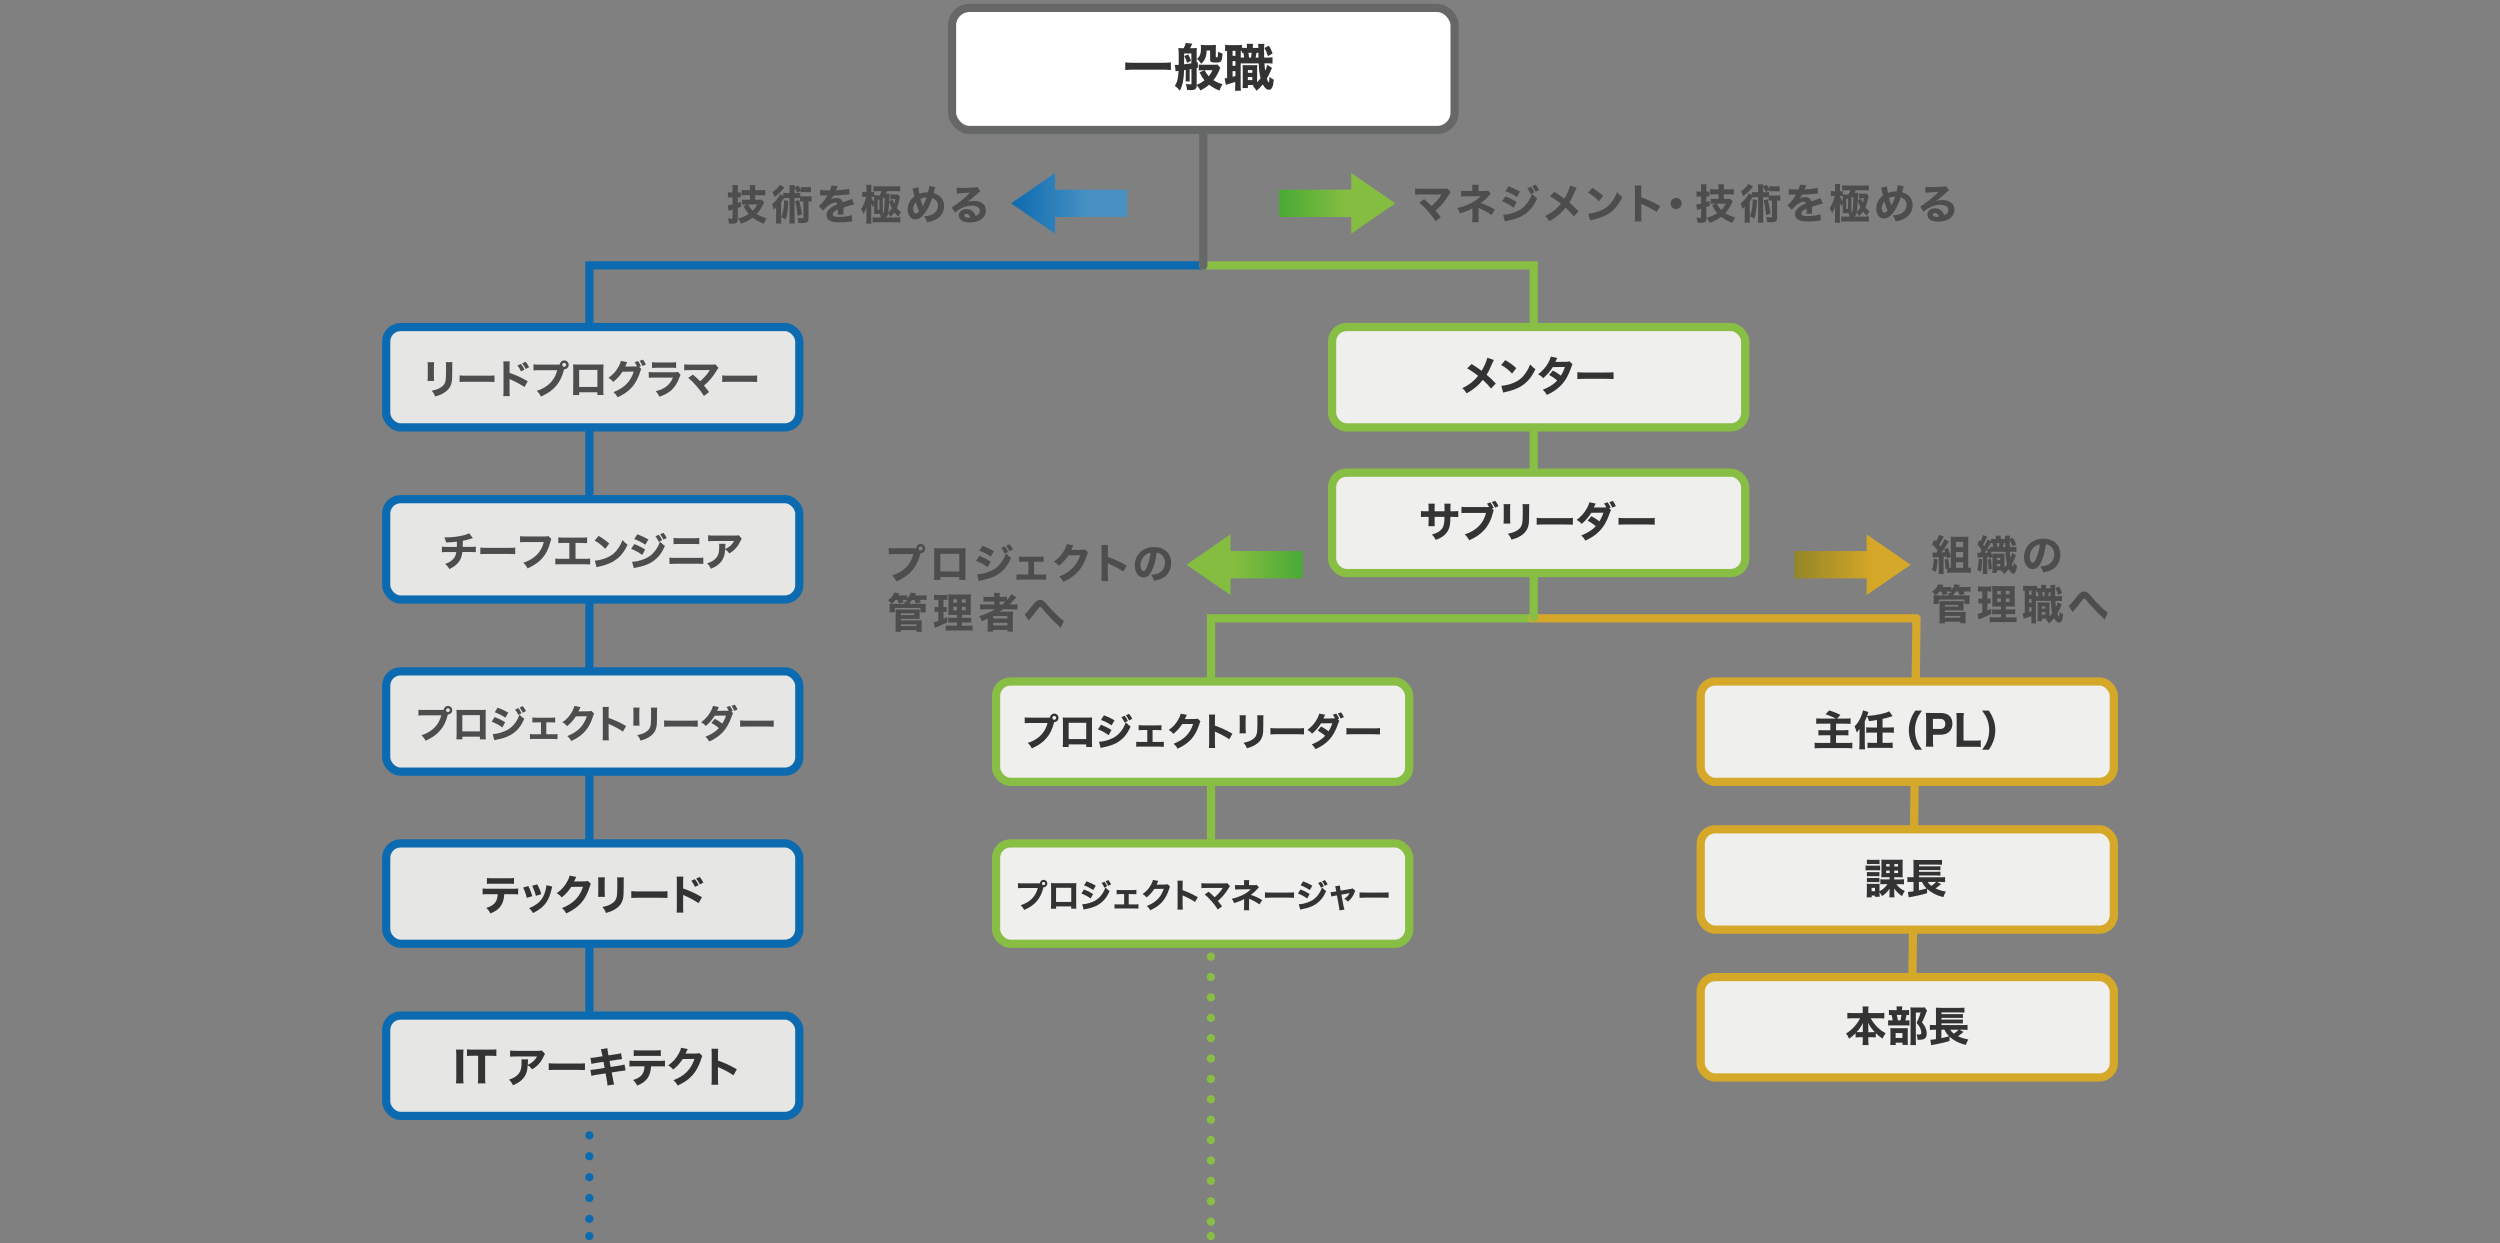 <?xml version="1.0" encoding="UTF-8"?>
<svg id="_レイヤー_1" xmlns="http://www.w3.org/2000/svg" xmlns:xlink="http://www.w3.org/1999/xlink" viewBox="0 0 720 358">
  <rect x="0" y="0" width="720" height="358" fill="#808080" stroke="none"/>
  <defs>
    <style>
      .cls-1, .cls-2, .cls-3, .cls-4, .cls-5, .cls-6, .cls-7, .cls-8, .cls-9 {
        stroke-miterlimit: 10;
      }

      .cls-1, .cls-2, .cls-3, .cls-4, .cls-5, .cls-6, .cls-7, .cls-8, .cls-9, .cls-10 {
        stroke-width: 2.37px;
      }

      .cls-1, .cls-2, .cls-3, .cls-4, .cls-6, .cls-9, .cls-10 {
        stroke-linecap: round;
      }

      .cls-1, .cls-2, .cls-4 {
        stroke: #0c6bb0;
      }

      .cls-1, .cls-3, .cls-4, .cls-6, .cls-9, .cls-10 {
        fill: none;
      }

      .cls-2 {
        fill: #e6e6e5;
      }

      .cls-11 {
        fill: url(#_名称未設定グラデーション_2);
      }

      .cls-3 {
        stroke-dasharray: 0 5.87;
      }

      .cls-3, .cls-6, .cls-8 {
        stroke: #88be43;
      }

      .cls-12 {
        fill: url(#_名称未設定グラデーション);
      }

      .cls-4 {
        stroke-dasharray: 0 6.01;
      }

      .cls-13 {
        fill: url(#_名称未設定グラデーション_4);
      }

      .cls-14 {
        fill: url(#_名称未設定グラデーション_3);
      }

      .cls-5, .cls-8 {
        fill: #efefed;
      }

      .cls-5, .cls-10 {
        stroke: #d6a829;
      }

      .cls-15 {
        fill: #333;
      }

      .cls-7 {
        fill: #fff;
      }

      .cls-7, .cls-9 {
        stroke: #666767;
      }

      .cls-16 {
        fill: #4e4d4d;
      }

      .cls-10 {
        stroke-linejoin: round;
      }
    </style>
    <linearGradient id="_名称未設定グラデーション" data-name="名称未設定グラデーション" x1="401.85" y1="300.61" x2="368.37" y2="300.61" gradientTransform="translate(0 359.17) scale(1 -1)" gradientUnits="userSpaceOnUse">
      <stop offset=".42" stop-color="#85bd41"/>
      <stop offset="1" stop-color="#48aa35"/>
    </linearGradient>
    <linearGradient id="_名称未設定グラデーション_2" data-name="名称未設定グラデーション 2" x1="516.79" y1="196.53" x2="550.28" y2="196.53" gradientTransform="translate(0 359.17) scale(1 -1)" gradientUnits="userSpaceOnUse">
      <stop offset="0" stop-color="#948527"/>
      <stop offset=".69" stop-color="#d6a829"/>
    </linearGradient>
    <linearGradient id="_名称未設定グラデーション_3" data-name="名称未設定グラデーション 3" x1="341.69" y1="196.53" x2="375.17" y2="196.53" gradientTransform="translate(0 359.17) scale(1 -1)" gradientUnits="userSpaceOnUse">
      <stop offset=".42" stop-color="#85bd41"/>
      <stop offset="1" stop-color="#48aa35"/>
    </linearGradient>
    <linearGradient id="_名称未設定グラデーション_4" data-name="名称未設定グラデーション 4" x1="291.18" y1="300.61" x2="324.67" y2="300.61" gradientTransform="translate(0 359.17) scale(1 -1)" gradientUnits="userSpaceOnUse">
      <stop offset="0" stop-color="#0c6bb0"/>
      <stop offset=".68" stop-color="#4991c3"/>
    </linearGradient>
  </defs>
  <g>
    <line class="cls-6" x1="348.74" y1="258.92" x2="348.74" y2="258.92"/>
    <line class="cls-3" x1="348.74" y1="263.77" x2="348.74" y2="353.57"/>
    <line class="cls-6" x1="348.74" y1="356" x2="348.74" y2="356"/>
  </g>
  <g>
    <line class="cls-1" x1="169.74" y1="356" x2="169.74" y2="356"/>
    <line class="cls-4" x1="169.74" y1="351.03" x2="169.74" y2="308.78"/>
    <line class="cls-1" x1="169.74" y1="306.3" x2="169.74" y2="306.3"/>
  </g>
  <polyline class="cls-1" points="169.74 306.3 169.74 76.43 346.49 76.43"/>
  <polyline class="cls-6" points="441.34 178.07 348.78 178.07 348.78 258.92"/>
  <polyline class="cls-10" points="550.55 301.76 551.94 178.07 441.28 178.07"/>
  <rect class="cls-7" x="274.18" y="2.28" width="144.75" height="35.16" rx="5.05" ry="5.05"/>
  <g>
    <path class="cls-15" d="M337.22,20.18c-.77-.09-1.47-.12-2.36-.12h-8.43c-.84,0-1.59.03-2.36.12v-2.22c.73.09,1.36.12,2.36.12h8.43c1.05,0,1.76-.03,2.36-.12v2.22Z"/>
    <path class="cls-15" d="M338.33,18.7h.27c.16,0,.41-.02.86-.03.02-.87.02-1.44.02-1.69,0-1.8-.03-2.53-.13-3.15.32.04.64.06.99.06h.57c.31-.57.51-1.12.57-1.53l1.92.23c-.33.69-.48.99-.65,1.29h.8c.44,0,.84-.03,1.13-.06-.03.33-.04.54-.04.87v3.3l.35-.06v1.59l-.35.07v4.83c1.02-.42,1.51-.69,2.25-1.29-.57-.69-.9-1.22-1.42-2.32l1.47-.58h-.63c-.5,0-.73.02-1.07.06v-1.7c.26.04.51.06.96.06h3.46c.52,0,.8-.02.98-.06l.81.96c-.07.12-.16.31-.27.61-.44,1.07-.99,2.03-1.71,2.94.87.55,1.53.84,2.6,1.13-.41.73-.61,1.15-.87,1.86-1.13-.44-2.09-.98-2.98-1.69-.79.69-1.4,1.09-2.51,1.67-.26-.57-.51-.93-1.05-1.57-.02,1.12-.44,1.46-1.8,1.46-.27,0-.58-.02-1-.06-.06-.71-.1-.93-.35-1.73.69.1,1,.13,1.36.13.23,0,.27-.04.27-.26v-4.14c-.21.04-.29.04-.52.09v2.18c0,.71,0,.92.04,1.28h-1.22c.04-.36.06-.58.06-1.28v-2.02l-.48.06c-.1,2.82-.42,4.33-1.22,5.91-.5-.61-.71-.83-1.46-1.42.69-.94.98-2.09,1.09-4.29-.04.01-.12.02-.25.04-.27.03-.44.06-.6.09l-.23-1.83h-.02ZM341.04,16.38c0,1.09,0,1.38-.02,2.13.98-.12,1.68-.2,2.09-.26v-2.85h-2.08v.98h0ZM342.18,15.67c.41.69.58,1.09.84,1.86l-1.15.57c-.21-.81-.44-1.36-.79-1.96l1.09-.46h0ZM347.51,14.57c-.03,1.06-.17,1.74-.51,2.44-.29.58-.57.93-1.07,1.35-.58-.86-.69-1-1.21-1.42.83-.58,1.17-1.5,1.17-3.15,0-.38-.02-.61-.06-.86.42.04.79.06,1.17.06h1.96c.5,0,.83-.02,1.23-.06-.03.32-.04.65-.04,1.17v2.19c0,.17.04.21.19.21.25,0,.33-.04.36-.17.04-.17.1-.81.13-1.47.42.27.74.42,1.28.58-.09,1.09-.16,1.59-.32,1.93-.21.51-.54.64-1.63.64-1.42,0-1.65-.15-1.65-1.02v-2.43h-1v.02ZM346.94,20.22c.44.84.67,1.17,1.17,1.74.46-.54.73-.96,1.09-1.74h-2.26Z"/>
    <path class="cls-15" d="M364.84,16.58c.9,0,1.15-.02,1.65-.09v1.82c-.5-.06-.74-.07-1.65-.07h-.69c.06.92.12,1.61.19,2.17.32-.67.42-.93.64-1.73l1.36.87c-.13.26-.17.35-.44.98-.27.67-.69,1.48-1.06,2.12.26.71.38.94.58,1.12.1-.21.16-.71.21-1.65.39.36.77.63,1.22.84-.12,1.17-.23,1.76-.45,2.19-.21.46-.55.71-.98.71-.6,0-1.23-.57-1.74-1.54-.55.69-.92,1.06-1.79,1.82-.44-.69-.64-.94-1.09-1.4.16-.1.21-.15.35-.25h-1.76v.87h-1.54c.04-.44.06-.77.06-1.25v-4.11c0-.64,0-.79-.04-1.27.25.04.39.04.88.04h2.43c.36,0,.52,0,.9-.04-.03.35-.03.51-.03,1.27v3.68c.42-.44.69-.73.99-1.13-.31-1.25-.44-2.21-.54-4.3h-5.19v6.29c0,.81.02,1.17.07,1.59h-1.7c.06-.45.07-.87.07-1.6v-.93c-.63.21-1.21.39-1.77.54-.69.21-.71.21-.93.29l-.36-1.86c.15,0,.29-.02.71-.09v-7.82c-.25.02-.36.03-.57.06v-1.82c.33.06.67.09,1.32.09h2.18c.69,0,.98-.02,1.35-.07v.84c.23.03.48.04.79.04h.65c0-.69-.02-.84-.07-1.19h1.83c-.04.35-.06.54-.06,1.19h1.59c-.02-.74-.02-.81-.06-1.17h1.79c-.07.52-.09.8-.09,2.08,0,.6,0,.98.03,1.88h.74,0ZM354.98,16.08h.83v-1.44h-.83v1.44ZM354.98,18.95h.83v-1.34h-.83v1.34ZM354.98,22.11c.35-.09.44-.1.83-.21v-1.42h-.83v1.65h0ZM358.3,16.58c-.06-.57-.1-.94-.21-1.38-.21.02-.26.02-.46.04v-.58c-.13,0-.17,0-.29-.02v1.93h.98,0ZM359.38,23.06h1.29v-.86h-1.29v.86ZM359.39,20.97h1.28v-.8h-1.28v.8ZM360.29,16.58c.09-.46.15-.92.19-1.38h-.93c.07.42.12.71.17,1.38h.57,0ZM362.44,16.58c0-.19,0-.64-.02-1.38h-.54c-.09.58-.15.92-.25,1.38h.8,0ZM365.44,13.16c.52.84.73,1.29,1.07,2.25l-1.35.77c-.35-1.12-.51-1.5-1-2.37l1.28-.65h0Z"/>
  </g>
  <polyline class="cls-6" points="346.51 76.43 441.71 76.43 441.71 177.83"/>
  <rect class="cls-8" x="383.64" y="94.19" width="118.98" height="28.9" rx="4.15" ry="4.15"/>
  <g>
    <path class="cls-15" d="M430.24,103.67c-.14.25-.21.37-.45.92-.73,1.72-1.13,2.52-1.66,3.33,1.1.93,1.59,1.4,2.65,2.53l-1.37,1.45c-.64-.83-1.28-1.5-2.36-2.5-1.16,1.53-2.62,2.74-4.67,3.89-.37-.64-.56-.88-1.24-1.5,1.4-.69,2.22-1.23,3.17-2.08.53-.48.97-.94,1.4-1.48-1.34-1.03-2.14-1.58-3.16-2.15l1.26-1.24c1.03.61,1.48.92,2.9,1.95.72-1.15,1.47-2.89,1.64-3.76l1.89.64h0Z"/>
    <path class="cls-15" d="M433.52,103.71c1.54.93,2.22,1.43,3.17,2.32l-1.21,1.56c-.99-1.05-1.99-1.84-3.14-2.47l1.17-1.41h0ZM432.4,111.11c1.1-.07,2.46-.4,3.56-.87,1.51-.64,2.58-1.53,3.51-2.93.54-.8.86-1.45,1.21-2.38.56.65.78.86,1.51,1.39-1.18,2.55-2.6,4.13-4.67,5.23-.96.5-2.33.99-3.48,1.24-.2.04-.37.07-.53.11-.27.06-.35.08-.6.17l-.53-1.96h0Z"/>
    <path class="cls-15" d="M448.5,103.1c-.12.21-.16.26-.31.61-.11.21-.14.3-.26.51l3.16-.02c.42,0,.62-.03.89-.16l.93.92c-.17.19-.18.21-.38.81-.79,2.31-1.71,3.92-2.98,5.23-1.05,1.08-2.36,1.97-4.05,2.74-.41-.72-.61-.97-1.18-1.5.99-.4,1.58-.68,2.28-1.11.8-.51,1.29-.91,1.89-1.55-.81-.68-1.45-1.11-2.34-1.6l1.08-1.28c1.05.59,1.61.96,2.29,1.48.51-.79.87-1.55,1.17-2.49l-3.5.03c-.73,1.19-1.56,2.17-2.76,3.2-.49-.55-.73-.73-1.45-1.13,1.36-1.07,2.25-2.07,2.98-3.43.35-.64.57-1.18.69-1.67l1.83.4v.02Z"/>
    <path class="cls-15" d="M454.3,107.18c.54.07.97.1,2.18.1h6.04c1.21,0,1.64,0,2.18-.08v1.96c-.48-.03-1.27-.06-2.2-.06h-6.04c-1.04,0-1.72.02-2.18.07v-1.98h0Z"/>
  </g>
  <g>
    <rect class="cls-2" x="111.22" y="94.19" width="118.98" height="28.9" rx="4.15" ry="4.15"/>
    <g>
      <path class="cls-16" d="M125.03,104.3c-.05.38-.07.81-.07,1.56v2.26c0,.71.02,1.28.06,1.59h-1.89c.05-.43.07-.85.07-1.61v-2.23c0-.88,0-1.15-.06-1.56h1.89ZM130.3,104.31c-.05.41-.06.65-.06,1.53v1.22c0,1.91-.05,2.61-.23,3.32-.32,1.24-1.09,2.17-2.37,2.9-.64.37-1.26.61-2.32.91-.27-.74-.43-.99-.99-1.65,1.02-.21,1.61-.41,2.25-.74,1.06-.56,1.58-1.23,1.76-2.31.08-.46.12-1.41.12-2.55v-1.09c0-.88,0-1.08-.07-1.55h1.9Z"/>
      <path class="cls-16" d="M132.37,108.11c.52.07.93.09,2.11.09h5.83c1.17,0,1.58,0,2.11-.08v1.89c-.46-.03-1.22-.06-2.12-.06h-5.82c-1,0-1.66.02-2.11.07v-1.91h0Z"/>
      <path class="cls-16" d="M144.94,114.08c.06-.44.07-.84.07-1.62v-6.82c0-.82,0-1.14-.07-1.55h1.88c-.06.44-.07.7-.07,1.55v1.75c1.79.61,3.37,1.32,5.24,2.42l-.94,1.66c-1.03-.7-2.53-1.52-3.86-2.1-.21-.09-.26-.12-.44-.21v3.32c0,.74.02,1.17.07,1.6h-1.88ZM150.02,104.8c.45.55.74,1,1.03,1.65l-1,.5c-.27-.62-.62-1.2-1.03-1.7l1-.44ZM151.35,104.18c.5.6.69.91,1.05,1.59l-1,.5c-.29-.59-.61-1.13-1.02-1.64,0,0,.97-.45.97-.45Z"/>
      <path class="cls-16" d="M160.73,105c.14,0,.27,0,.5-.02.05-.67.6-1.18,1.27-1.18.71,0,1.28.58,1.28,1.28s-.56,1.28-1.27,1.28h-.05l-.05.16c-.48,1.93-1.22,3.43-2.28,4.66-1.06,1.24-2.36,2.14-4.34,3.03-.38-.74-.56-.99-1.22-1.65,1-.31,1.64-.61,2.48-1.14,1.78-1.13,2.9-2.7,3.43-4.8h-5.04c-.94,0-1.31,0-1.79.07v-1.76c.5.07.85.08,1.81.08,0,0,5.27,0,5.27,0ZM161.93,105.07c0,.31.26.56.56.56s.56-.26.56-.56-.26-.56-.56-.56-.56.26-.56.56Z"/>
      <path class="cls-16" d="M166.81,112.98v.79h-1.78c.03-.45.06-.93.06-1.62v-5.69c0-.82,0-.96-.05-1.52.47.05.65.05,1.66.05h5.38c.97,0,1.26,0,1.73-.05-.03.41-.05.91-.05,1.58v5.56c0,.83,0,1.28.06,1.68h-1.78v-.79h-5.24,0ZM172.05,106.54h-5.25v4.89h5.25s0-4.89,0-4.89Z"/>
      <path class="cls-16" d="M184.7,106.23c-.12.17-.15.27-.29.73-.55,1.81-1.36,3.35-2.36,4.51-1.03,1.18-2.35,2.11-4.18,2.95-.38-.69-.58-.93-1.19-1.49,3.11-1.2,4.91-3.02,5.85-5.92l-3.27.05c-.7,1.12-1.6,2.1-2.66,2.93-.49-.59-.69-.76-1.37-1.17,1.35-.93,2.26-1.97,3.02-3.42.33-.61.5-1.05.55-1.46l1.85.36c-.06.08-.17.31-.33.69-.1.23-.15.32-.27.58l2.99-.03c.12,0,.24,0,.41-.02-.2-.46-.37-.79-.67-1.21l.99-.32c.39.53.56.85.82,1.49l-.52.17.62.62.02-.02ZM185.18,103.57c.37.48.62.94.82,1.46l-.98.37c-.23-.58-.5-1.07-.79-1.5l.96-.32h0Z"/>
      <path class="cls-16" d="M186.82,107.13c.5.07.71.08,1.74.08h5.55c.67,0,.79,0,1.12-.12l.77.85c-.12.21-.17.32-.32.73-.59,1.69-1.47,3.02-2.61,3.94-.79.64-1.56,1.03-3.14,1.66-.31-.68-.47-.92-1.08-1.6,1.4-.36,2.27-.76,3.13-1.43.84-.67,1.36-1.38,1.82-2.5h-5.24c-.94,0-1.29,0-1.72.06v-1.67h0ZM187.79,104.3c.41.07.79.09,1.59.09h3.78c.93,0,1.15,0,1.56-.09v1.67c-.39-.05-.56-.06-1.55-.06h-3.84c-.74,0-1.2.02-1.55.06v-1.67h0Z"/>
      <path class="cls-16" d="M198.8,106.6c-.91,0-1.24,0-1.75.06v-1.73c.48.07.88.08,1.79.08h6.27c.43,0,.61-.02.88-.11l.94,1.06c-.17.18-.24.27-.5.71-1.11,1.84-2.22,3.16-3.69,4.39.53.62.82.99,1.46,1.84l-1.46,1.15c-.67-1.08-1.27-1.87-2.22-2.95-.91-1.03-1.47-1.58-2.31-2.26l1.34-.96c.88.73,1.53,1.32,2.08,1.93.75-.65,1.36-1.28,1.91-1.96.33-.41.55-.74.79-1.13.04-.08.07-.12.08-.14h-5.57v.02Z"/>
      <path class="cls-16" d="M208,108.11c.52.07.93.09,2.11.09h5.83c1.17,0,1.58,0,2.11-.08v1.89c-.46-.03-1.22-.06-2.12-.06h-5.82c-1,0-1.66.02-2.11.07v-1.91h0Z"/>
    </g>
  </g>
  <rect class="cls-8" x="383.64" y="136.13" width="118.98" height="28.9" rx="4.15" ry="4.15"/>
  <g>
    <path class="cls-15" d="M416.02,147.25v-.88c0-.72,0-1.02-.05-1.31h1.8c-.03.34-.05.72-.05,1.16,0,.15,0,.49,0,1.03h.64c.76,0,1.17-.02,1.62-.08v1.74c-.42-.03-.91-.06-1.6-.06h-.67c-.02,1.16-.03,1.36-.08,1.82-.11,1.09-.35,1.79-.84,2.52-.48.72-1.15,1.3-2.03,1.75-.36.19-.64.31-1.27.54-.32-.65-.51-.93-1.1-1.54,1.15-.33,1.75-.62,2.31-1.07.84-.68,1.17-1.45,1.27-2.83,0-.24.02-.5.03-1.18h-2.83v1.31c0,.87,0,1,.05,1.37h-1.85c.03-.3.06-.73.06-1.4v-1.29h-.6c-.84,0-1.07,0-1.6.06v-1.74c.55.07.78.08,1.64.08h.56v-.85c0-.61,0-.99-.06-1.35h1.86c-.06.46-.06.57-.06,1.31v.88h2.86Z"/>
    <path class="cls-15" d="M430.17,146.99c-.07.15-.15.44-.26.87-.56,2.17-1.53,3.92-2.9,5.24-1.03.99-2.17,1.74-3.89,2.5-.4-.76-.59-1.03-1.27-1.71,1.04-.32,1.69-.64,2.57-1.18,1.84-1.17,3.01-2.81,3.56-4.99h-5.23c-.98,0-1.36,0-1.85.07v-1.83c.51.07.88.08,1.88.08h5.42c.26,0,.41,0,.65-.03-.22-.43-.33-.59-.61-.96l.99-.37c.45.61.7,1.05.94,1.6l-.46.18.46.51h0ZM430.62,144.22c.41.51.72,1,.94,1.56l-.98.42c-.25-.57-.53-1.04-.93-1.6l.97-.38h0Z"/>
    <path class="cls-15" d="M434.98,145.18c-.05.4-.07.84-.07,1.63v2.34c0,.74.02,1.32.06,1.65h-1.96c.05-.44.07-.88.07-1.67v-2.32c0-.92,0-1.19-.06-1.63h1.96ZM440.45,145.18c-.05.43-.06.68-.06,1.59v1.27c0,1.98-.05,2.71-.24,3.44-.34,1.29-1.13,2.26-2.46,3.01-.67.38-1.3.64-2.4.94-.29-.76-.44-1.03-1.03-1.71,1.05-.21,1.67-.42,2.33-.76,1.1-.59,1.64-1.28,1.83-2.39.08-.48.13-1.47.13-2.64v-1.13c0-.91,0-1.12-.07-1.61h1.97Z"/>
    <path class="cls-15" d="M442.59,149.13c.54.07.97.1,2.18.1h6.04c1.21,0,1.64,0,2.18-.08v1.96c-.48-.03-1.27-.06-2.2-.06h-6.04c-1.04,0-1.72.02-2.18.07v-1.98h0Z"/>
    <path class="cls-15" d="M464,146.92c-.17.19-.18.21-.38.81-.79,2.31-1.71,3.92-2.98,5.23-1.05,1.09-2.36,1.96-4.05,2.74-.41-.7-.61-.96-1.18-1.5.99-.4,1.58-.68,2.28-1.12.8-.5,1.29-.89,1.89-1.54-.81-.68-1.45-1.12-2.34-1.6l1.09-1.28c1.05.59,1.61.94,2.29,1.48.51-.79.87-1.55,1.17-2.49l-3.5.03c-.73,1.19-1.56,2.17-2.76,3.2-.49-.55-.73-.73-1.45-1.15,1.36-1.05,2.25-2.06,2.98-3.41.35-.64.57-1.18.69-1.67l1.83.38c-.12.21-.16.27-.31.62-.11.21-.14.3-.26.51l3.15-.02c.17,0,.3,0,.46-.03-.21-.43-.36-.68-.67-1.11l1.04-.35c.48.64.65.94.89,1.55l-.45.17.55.54v.02ZM464.5,144.27c.37.48.65.97.87,1.5l-1.03.42c-.21-.54-.49-1.05-.86-1.58l1.02-.35Z"/>
    <path class="cls-15" d="M466.16,149.13c.54.07.97.1,2.18.1h6.04c1.21,0,1.64,0,2.18-.08v1.96c-.48-.03-1.27-.06-2.2-.06h-6.04c-1.04,0-1.72.02-2.18.07v-1.98h0Z"/>
  </g>
  <g>
    <rect class="cls-2" x="111.22" y="143.76" width="118.98" height="28.9" rx="4.15" ry="4.15"/>
    <g>
      <path class="cls-16" d="M136.19,154.97c-.17.04-.38.11-.64.2-.94.3-1.28.39-2.26.58,0,.99-.02,1.37-.03,1.75h2.14c.83,0,1.17,0,1.64-.08v1.62c-.45-.05-.86-.06-1.6-.06h-2.28c-.12,1.05-.37,1.82-.77,2.48-.41.67-1.08,1.32-1.89,1.84-.33.21-.56.33-1.09.58-.39-.68-.59-.92-1.21-1.46.81-.29,1.22-.5,1.78-.92.9-.69,1.29-1.37,1.44-2.51h-2.52c-.77,0-1.19,0-1.64.06v-1.62c.47.07.79.08,1.66.08h2.65c0-.3.02-.88.02-1.31v-.2c-.92.12-1.4.15-3.13.23-.12-.61-.2-.82-.5-1.49.37,0,.56.02.74.02,1.56,0,3.5-.26,4.98-.64.65-.18,1.02-.31,1.43-.54l1.09,1.41v-.02Z"/>
      <path class="cls-16" d="M138.33,157.69c.52.07.93.09,2.11.09h5.83c1.17,0,1.58,0,2.11-.08v1.89c-.46-.03-1.22-.06-2.12-.06h-5.82c-1,0-1.66.02-2.11.07v-1.91h0Z"/>
      <path class="cls-16" d="M158.8,155.23c-.11.18-.14.26-.22.58-.54,2.14-1.22,3.58-2.32,4.86-1.06,1.24-2.36,2.14-4.34,3.03-.38-.74-.56-.99-1.22-1.65,1-.31,1.64-.61,2.48-1.14,1.78-1.13,2.9-2.7,3.43-4.8h-5.04c-.94,0-1.31,0-1.79.07v-1.76c.5.07.85.08,1.81.08h5.27c.5,0,.74-.02,1.05-.12l.9.86h0Z"/>
      <path class="cls-16" d="M165.74,160.94h2.5c1.03,0,1.24,0,1.72-.08v1.7c-.44-.03-.93-.06-1.68-.06h-6.68c-.75,0-1.06,0-1.67.06v-1.7c.52.07.84.08,1.69.08h2.35v-4.57h-1.52c-.76,0-1.13,0-1.66.06v-1.68c.55.07.86.08,1.69.08h4.89c.88,0,1.23,0,1.72-.08v1.68c-.25-.03-.81-.05-1.68-.06h-1.66v4.57h0Z"/>
      <path class="cls-16" d="M172.39,154.33c1.49.9,2.14,1.38,3.07,2.23l-1.17,1.51c-.96-1.02-1.93-1.78-3.03-2.38l1.13-1.36h0ZM171.3,161.47c1.06-.07,2.37-.38,3.43-.84,1.46-.61,2.49-1.47,3.39-2.82.52-.77.83-1.4,1.17-2.29.54.64.75.83,1.46,1.34-1.14,2.46-2.5,3.99-4.51,5.04-.92.49-2.25.96-3.35,1.2-.19.04-.36.07-.5.1-.26.06-.33.08-.58.17l-.5-1.89h0Z"/>
      <path class="cls-16" d="M182.67,156.68c1.27.5,2.12.93,3.13,1.59l-.84,1.55c-.94-.7-1.97-1.26-3.2-1.74l.91-1.4h0ZM182.05,161.79c1.03-.02,2.22-.29,3.43-.76,1.41-.55,2.37-1.29,3.27-2.51.61-.83.96-1.5,1.31-2.55.64.68.85.85,1.44,1.23-.6,1.37-1.06,2.14-1.76,2.95-1.53,1.76-3.45,2.74-6.39,3.29-.36.07-.58.12-.82.2l-.49-1.85h0ZM183.55,153.87c1.24.46,2.2.92,3.18,1.5l-.88,1.51c-1.14-.75-2.11-1.24-3.18-1.61l.88-1.4ZM189.74,154.02c.44.54.67.91.96,1.55l-.99.47c-.27-.64-.49-.98-.94-1.6l.98-.43h0ZM191.07,153.44c.39.46.73.98.96,1.5l-.97.47c-.26-.54-.49-.93-.93-1.55,0,0,.94-.41.94-.41Z"/>
      <path class="cls-16" d="M192.81,160.59c.54.07.76.08,1.81.08h6.06c.79,0,1.35-.02,1.87-.08v1.83c-.5-.05-.93-.06-1.84-.06h-6.12c-.76,0-1.35.02-1.79.06v-1.83ZM193.97,154.92c.59.07.79.08,1.69.08h3.98c.93,0,1.23,0,1.75-.08v1.81c-.47-.05-.81-.06-1.72-.06h-4.03c-.79,0-1.26,0-1.67.06,0,0,0-1.81,0-1.81Z"/>
      <path class="cls-16" d="M213.64,155.15c-.15.18-.2.24-.33.56-.79,1.7-1.75,2.8-3.26,3.67-.43-.56-.67-.79-1.21-1.17-.07,1.27-.26,2.03-.67,2.81-.65,1.21-1.65,2.03-3.42,2.79-.37-.76-.54-1-1.09-1.58,1.27-.39,2.08-.9,2.69-1.66.58-.73.79-1.59.79-3.19,0-.43,0-.52-.06-.77h1.85c-.03.21-.03.29-.06.98,0,.06,0,.21,0,.54,1.24-.59,1.96-1.23,2.55-2.32h-5.7c-.69,0-1.26.02-1.78.07v-1.73c.58.08.88.09,1.79.09h5.94c.65,0,.77,0,1.06-.12l.92,1.03v.02Z"/>
    </g>
  </g>
  <g>
    <rect class="cls-2" x="111.22" y="193.34" width="118.98" height="28.9" rx="4.15" ry="4.15"/>
    <g>
      <path class="cls-16" d="M127.31,204.46c.13,0,.26,0,.48-.02.04-.64.58-1.14,1.22-1.14.69,0,1.23.55,1.23,1.23s-.55,1.23-1.22,1.23h-.04l-.04.16c-.46,1.86-1.17,3.31-2.2,4.49-1.02,1.2-2.27,2.06-4.18,2.92-.36-.71-.55-.95-1.17-1.59.97-.3,1.57-.59,2.38-1.1,1.71-1.08,2.79-2.6,3.31-4.62h-4.85c-.91,0-1.27,0-1.72.07v-1.69c.48.07.82.07,1.74.07h5.08,0ZM128.46,204.53c0,.3.25.55.55.55s.55-.25.55-.55-.24-.55-.55-.55-.55.24-.55.55Z"/>
      <path class="cls-16" d="M133.16,212.15v.77h-1.71c.03-.43.06-.9.06-1.56v-5.48c0-.79,0-.92-.04-1.46.45.04.63.04,1.6.04h5.18c.93,0,1.21,0,1.66-.04-.03.39-.04.88-.04,1.52v5.36c0,.8,0,1.23.06,1.62h-1.71v-.75h-5.04ZM138.21,205.95h-5.06v4.7h5.06v-4.7Z"/>
      <path class="cls-16" d="M142.47,206.49c1.22.48,2.04.9,3.02,1.53l-.81,1.49c-.91-.68-1.89-1.21-3.08-1.68l.88-1.34h0ZM141.87,211.4c1-.02,2.14-.27,3.31-.74,1.36-.53,2.28-1.24,3.15-2.41.59-.79.92-1.46,1.27-2.45.62.65.82.82,1.39,1.19-.58,1.32-1.02,2.06-1.69,2.84-1.47,1.69-3.32,2.64-6.15,3.17-.35.07-.55.12-.79.19l-.46-1.79h-.02ZM143.32,203.79c1.2.45,2.12.88,3.06,1.44l-.84,1.46c-1.1-.72-2.03-1.2-3.06-1.55l.84-1.34ZM149.28,203.93c.42.52.64.88.92,1.5l-.95.45c-.26-.61-.46-.94-.91-1.54l.94-.41ZM150.56,203.37c.38.45.69.94.92,1.44l-.93.45c-.24-.52-.46-.9-.9-1.5l.91-.4h0Z"/>
      <path class="cls-16" d="M157.32,211.47h1.73c.74,0,1.07,0,1.52-.07v1.47c-.39-.03-.84-.06-1.53-.06h-5.01c-.85,0-.88,0-1.41.06v-1.47c.36.06.61.07,1.4.07h1.79v-3.44h-1.08c-.64,0-1.04.02-1.41.06v-1.46c.38.04.71.07,1.4.07h3.71c.69,0,.95,0,1.46-.07v1.46c-.42-.04-.77-.06-1.46-.06h-1.1v3.44h0Z"/>
      <path class="cls-16" d="M167.19,203.67c-.06.07-.17.3-.32.65-.1.22-.14.32-.26.56l2.89-.03c.36,0,.59-.04.8-.12l.81.79c-.11.17-.16.28-.29.72-.53,1.73-1.31,3.22-2.27,4.32-1,1.14-2.27,2.04-4.03,2.85-.36-.68-.55-.9-1.14-1.43,2.99-1.17,4.72-2.9,5.63-5.7l-3.15.03c-.68,1.07-1.54,2.03-2.56,2.83-.46-.56-.66-.74-1.32-1.13,1.3-.9,2.17-1.89,2.9-3.29.32-.6.48-1.02.53-1.41l1.79.35h0Z"/>
      <path class="cls-16" d="M173.54,213.2c.06-.42.07-.81.07-1.56v-6.56c0-.79,0-1.1-.07-1.49h1.81c-.06.42-.07.68-.07,1.49v1.69c1.72.59,3.24,1.27,5.04,2.33l-.91,1.6c-.98-.68-2.44-1.46-3.71-2.02-.21-.09-.26-.11-.42-.2v3.19c0,.71.02,1.12.07,1.54h-1.81Z"/>
      <path class="cls-16" d="M184.19,203.79c-.04.36-.07.78-.07,1.5v2.17c0,.69.02,1.23.06,1.53h-1.82c.04-.41.07-.82.07-1.55v-2.15c0-.85,0-1.11-.06-1.5h1.82ZM189.27,203.8c-.04.4-.06.63-.06,1.47v1.17c0,1.84-.04,2.51-.22,3.19-.31,1.2-1.05,2.1-2.28,2.79-.62.36-1.21.59-2.23.88-.26-.71-.41-.95-.95-1.59.98-.2,1.55-.39,2.17-.71,1.02-.55,1.52-1.18,1.69-2.22.07-.45.12-1.36.12-2.45v-1.05c0-.84,0-1.04-.07-1.5h1.83,0Z"/>
      <path class="cls-16" d="M191.27,207.46c.5.07.9.09,2.03.09h5.61c1.12,0,1.52,0,2.03-.07v1.82c-.45-.03-1.17-.06-2.04-.06h-5.6c-.97,0-1.6.02-2.03.07v-1.84Z"/>
      <path class="cls-16" d="M211.15,205.41c-.16.17-.17.2-.36.75-.74,2.14-1.59,3.64-2.76,4.85-.98,1.01-2.18,1.82-3.76,2.54-.38-.65-.56-.88-1.1-1.39.92-.36,1.46-.63,2.12-1.04.74-.46,1.2-.84,1.75-1.43-.75-.63-1.34-1.04-2.17-1.49l1.01-1.18c.98.55,1.5.88,2.13,1.37.48-.74.81-1.44,1.08-2.31l-3.25.03c-.68,1.11-1.46,2.02-2.56,2.97-.45-.51-.68-.68-1.34-1.07,1.27-.98,2.08-1.91,2.77-3.17.32-.59.53-1.1.64-1.55l1.69.36c-.11.2-.14.26-.29.58-.1.2-.13.27-.25.48l2.93-.02c.16,0,.28,0,.43-.03-.2-.4-.33-.63-.62-1.03l.97-.32c.45.59.61.88.84,1.44l-.42.16.51.5v.02ZM211.61,202.94c.35.45.61.9.81,1.4l-.95.39c-.19-.5-.45-.98-.8-1.46l.94-.32Z"/>
      <path class="cls-16" d="M213.16,207.46c.5.07.9.09,2.03.09h5.61c1.12,0,1.52,0,2.03-.07v1.82c-.45-.03-1.17-.06-2.04-.06h-5.6c-.97,0-1.6.02-2.03.07v-1.84Z"/>
    </g>
  </g>
  <g>
    <rect class="cls-2" x="111.22" y="242.9" width="118.98" height="28.9" rx="4.15" ry="4.15"/>
    <g>
      <path class="cls-15" d="M145.23,257.53c-.1,1.41-.37,2.4-.93,3.27-.64,1-1.5,1.64-3.07,2.27-.38-.74-.56-.99-1.18-1.59,1.48-.45,2.36-1.07,2.85-2.02.25-.48.41-1.13.44-1.93h-2.65c-.8,0-1.22,0-1.69.07v-1.72c.55.06.91.08,1.72.08h6.74c.85,0,1.19,0,1.77-.08v1.71c-.55-.05-.75-.06-1.74-.06h-2.26v-.02ZM140.22,252.86c.55.07.88.08,1.72.08h4.32c.93,0,1.27,0,1.77-.08v1.71c-.44-.05-.65-.06-1.74-.06h-4.36c-.79,0-1.27,0-1.69.06v-1.71h0Z"/>
      <path class="cls-15" d="M152.14,255.17c.53.98.76,1.58,1.18,2.93l-1.6.49c-.32-1.31-.55-1.93-1.07-2.98l1.5-.43h0ZM159.05,255.31c-.07.21-.08.24-.18.67-.35,1.61-.86,2.93-1.56,3.95-.85,1.22-1.91,2.07-3.8,3.03-.37-.64-.54-.85-1.13-1.42.91-.35,1.42-.62,2.1-1.1,1.39-1,2.17-2.23,2.66-4.14.14-.59.21-.98.21-1.37l1.69.4h0ZM154.73,254.69c.64,1.21.86,1.74,1.16,2.83l-1.56.48c-.22-.94-.61-1.97-1.07-2.9,0,0,1.48-.41,1.48-.41Z"/>
      <path class="cls-15" d="M165.97,252.55c-.06.08-.18.32-.35.7-.11.24-.16.35-.29.61l3.11-.03c.4,0,.64-.05.86-.13l.87.86c-.12.19-.17.3-.31.78-.57,1.86-1.41,3.48-2.45,4.66-1.07,1.23-2.44,2.2-4.34,3.07-.4-.73-.6-.97-1.23-1.54,3.22-1.26,5.09-3.13,6.07-6.14l-3.39.03c-.73,1.16-1.66,2.18-2.76,3.04-.5-.61-.72-.79-1.42-1.22,1.4-.97,2.34-2.04,3.13-3.55.35-.64.51-1.1.57-1.51l1.93.37h0Z"/>
      <path class="cls-15" d="M174.21,252.68c-.05.4-.07.84-.07,1.62v2.34c0,.74.02,1.32.06,1.65h-1.96c.05-.44.07-.88.07-1.67v-2.32c0-.92,0-1.2-.06-1.62h1.96ZM179.68,252.68c-.05.43-.06.68-.06,1.59v1.27c0,1.98-.05,2.71-.24,3.44-.33,1.29-1.13,2.26-2.46,3.01-.67.38-1.31.64-2.4.94-.29-.76-.44-1.03-1.03-1.71,1.05-.21,1.67-.42,2.33-.76,1.1-.59,1.64-1.28,1.83-2.39.08-.48.13-1.47.13-2.64v-1.13c0-.91,0-1.12-.07-1.61h1.97Z"/>
      <path class="cls-15" d="M181.83,256.63c.54.07.97.1,2.18.1h6.04c1.21,0,1.64,0,2.18-.08v1.96c-.48-.03-1.27-.06-2.2-.06h-6.04c-1.04,0-1.72.02-2.18.07v-1.98h0Z"/>
      <path class="cls-15" d="M194.86,262.82c.06-.45.07-.87.07-1.69v-7.07c0-.85,0-1.18-.07-1.6h1.95c-.06.45-.07.73-.07,1.6v1.82c1.85.64,3.49,1.37,5.43,2.51l-.98,1.72c-1.07-.73-2.63-1.58-4-2.17-.22-.1-.27-.12-.45-.21v3.44c0,.76.02,1.21.07,1.66h-1.95,0ZM200.13,253.2c.46.57.76,1.04,1.07,1.71l-1.04.51c-.29-.64-.64-1.24-1.07-1.77l1.04-.45ZM201.51,252.55c.51.62.72.94,1.08,1.65l-1.04.51c-.3-.61-.64-1.17-1.05-1.69l1-.46h0Z"/>
    </g>
  </g>
  <g>
    <rect class="cls-8" x="286.87" y="242.9" width="118.98" height="28.9" rx="4.15" ry="4.15"/>
    <g>
      <path class="cls-15" d="M299.09,254.4c.12,0,.23,0,.41-.02.04-.55.5-.99,1.06-.99.6,0,1.07.48,1.07,1.07s-.47,1.07-1.06,1.07h-.04l-.04.13c-.41,1.61-1.02,2.86-1.9,3.89-.88,1.03-1.97,1.79-3.62,2.52-.31-.61-.47-.83-1.02-1.37.84-.26,1.36-.51,2.07-.95,1.48-.94,2.42-2.26,2.86-4h-4.21c-.79,0-1.09,0-1.49.06v-1.47c.41.06.71.07,1.5.07h4.41ZM300.08,254.46c0,.26.21.47.47.47s.47-.21.47-.47-.21-.47-.47-.47-.47.21-.47.47Z"/>
      <path class="cls-15" d="M304.15,261.05v.66h-1.48c.02-.37.05-.78.05-1.36v-4.75c0-.68,0-.79-.04-1.27.4.04.55.04,1.38.04h4.48c.81,0,1.05,0,1.44-.04-.02.34-.04.76-.04,1.31v4.64c0,.69,0,1.07.05,1.41h-1.48v-.65h-4.37,0ZM308.52,255.69h-4.38v4.07h4.38v-4.07Z"/>
      <path class="cls-15" d="M312.2,256.16c1.06.41,1.77.78,2.61,1.32l-.7,1.29c-.79-.59-1.65-1.05-2.67-1.45l.76-1.17ZM311.68,260.42c.86-.02,1.85-.24,2.86-.64,1.18-.46,1.98-1.07,2.73-2.09.51-.69.79-1.26,1.09-2.12.54.57.71.71,1.2,1.03-.5,1.14-.88,1.79-1.47,2.46-1.27,1.47-2.87,2.28-5.32,2.74-.3.06-.48.11-.68.17l-.41-1.55h0ZM312.93,253.82c1.03.38,1.84.77,2.65,1.25l-.73,1.26c-.95-.62-1.75-1.03-2.65-1.35l.73-1.17h0ZM318.09,253.94c.36.45.55.76.79,1.3l-.83.4c-.23-.53-.41-.82-.79-1.33l.82-.36h0ZM319.2,253.46c.32.38.6.82.79,1.25l-.81.4c-.21-.45-.41-.78-.78-1.3l.79-.35h0Z"/>
      <path class="cls-15" d="M325.06,260.47h1.5c.64,0,.93,0,1.31-.06v1.27c-.34-.02-.72-.05-1.32-.05h-4.34c-.74,0-.76,0-1.22.05v-1.27c.31.05.53.06,1.21.06h1.55v-2.98h-.94c-.55,0-.9.02-1.22.05v-1.26c.32.04.61.06,1.21.06h3.22c.6,0,.83,0,1.26-.07v1.27c-.36-.04-.66-.05-1.26-.05h-.95v2.98h0Z"/>
      <path class="cls-15" d="M333.6,253.72c-.05.07-.14.26-.28.57-.08.19-.12.28-.23.49l2.5-.03c.31,0,.51-.04.69-.11l.7.69c-.1.16-.13.24-.25.62-.46,1.5-1.13,2.79-1.97,3.75-.87.99-1.96,1.77-3.49,2.46-.31-.59-.48-.78-.99-1.24,2.59-1.01,4.09-2.51,4.88-4.94l-2.73.03c-.59.93-1.33,1.75-2.22,2.45-.41-.49-.58-.64-1.14-.98,1.12-.78,1.89-1.65,2.51-2.85.28-.52.41-.88.46-1.22l1.55.3h0Z"/>
      <path class="cls-15" d="M339.09,261.97c.05-.36.06-.7.06-1.36v-5.69c0-.68,0-.95-.06-1.29h1.56c-.05.36-.06.59-.06,1.29v1.46c1.49.51,2.8,1.1,4.37,2.02l-.79,1.38c-.85-.59-2.11-1.27-3.22-1.74-.18-.07-.22-.1-.36-.17v2.76c0,.61.02.97.06,1.33h-1.56,0Z"/>
      <path class="cls-15" d="M347.46,255.74c-.76,0-1.03,0-1.46.05v-1.44c.41.06.74.07,1.49.07h5.23c.36,0,.51-.02.73-.08l.79.88c-.14.16-.2.23-.42.6-.93,1.53-1.85,2.63-3.08,3.65.44.52.68.83,1.21,1.53l-1.22.96c-.55-.9-1.06-1.55-1.85-2.46-.76-.85-1.23-1.31-1.92-1.89l1.12-.79c.74.6,1.27,1.1,1.73,1.6.62-.55,1.13-1.07,1.6-1.63.28-.35.46-.61.65-.94.04-.07.06-.1.07-.12h-4.65Z"/>
      <path class="cls-15" d="M359.72,260.93c0,.6,0,.91.06,1.22h-1.54c.05-.34.06-.64.06-1.23v-2.01c-.49.36-1.56.79-2.88,1.19-.23-.59-.32-.77-.67-1.25,1-.21,1.92-.52,2.87-.96,1.03-.47,1.85-1.03,2.6-1.78l-3.19.02c-.62,0-.98.02-1.33.05v-1.33c.44.06.65.07,1.36.07h1.24v-.43c0-.49,0-.74-.05-1.01h1.51c-.04.31-.05.59-.05.99v.45h1.57c.28,0,.46-.02.64-.1l.64.75c-.1.08-.25.23-.42.43-.57.64-1.19,1.22-1.89,1.73,1.27.41,2.45.95,3.26,1.51l-.79,1.22c-.91-.64-1.79-1.12-2.75-1.53-.12-.04-.13-.06-.23-.11v2.12Z"/>
      <path class="cls-15" d="M364.32,256.99c.43.06.78.07,1.75.07h4.86c.97,0,1.31,0,1.75-.07v1.57c-.38-.03-1.02-.05-1.77-.05h-4.85c-.84,0-1.38.02-1.75.06v-1.6h0Z"/>
      <path class="cls-15" d="M374.56,256.16c1.06.41,1.77.78,2.61,1.32l-.7,1.29c-.79-.59-1.65-1.05-2.67-1.45l.76-1.17ZM374.05,260.42c.87-.02,1.85-.24,2.86-.64,1.18-.46,1.98-1.07,2.73-2.09.51-.69.79-1.26,1.09-2.12.54.57.71.71,1.2,1.03-.5,1.14-.88,1.79-1.47,2.46-1.27,1.47-2.87,2.28-5.32,2.74-.3.06-.48.11-.68.17l-.41-1.55h0ZM375.3,253.82c1.03.38,1.84.77,2.65,1.25l-.73,1.26c-.95-.62-1.75-1.03-2.65-1.35l.73-1.17h0ZM380.46,253.94c.36.45.55.76.79,1.3l-.83.4c-.23-.53-.41-.82-.79-1.33l.82-.36h0ZM381.57,253.46c.32.38.6.82.79,1.25l-.81.4c-.21-.45-.41-.78-.78-1.3l.79-.35h0Z"/>
      <path class="cls-15" d="M384.73,256.1c-.08-.46-.12-.6-.21-.85l1.36-.2c.02.31.05.58.11.88l.12.57,2.75-.46c.41-.07.52-.1.7-.19l.78.71c-.08.12-.13.2-.24.49-.41,1.08-.96,1.84-1.9,2.61-.41-.42-.59-.55-1.06-.79.69-.44,1.18-.96,1.55-1.63l-2.37.41.6,3.2c.12.58.16.73.28,1.11l-1.42.25c-.03-.37-.07-.64-.16-1.12l-.58-3.22-.61.11c-.51.08-.66.12-1.01.23l-.23-1.27c.34,0,.53-.03,1.07-.12l.58-.08-.11-.6v-.03Z"/>
      <path class="cls-15" d="M391.56,256.99c.43.06.78.07,1.75.07h4.86c.97,0,1.31,0,1.75-.07v1.57c-.38-.03-1.02-.05-1.77-.05h-4.85c-.84,0-1.38.02-1.75.06v-1.6h0Z"/>
    </g>
  </g>
  <g>
    <rect class="cls-5" x="489.8" y="196.27" width="118.98" height="28.9" rx="4.15" ry="4.15"/>
    <g>
      <path class="cls-15" d="M528.73,206.95c-.96-.5-1.77-.84-2.96-1.24l1.04-1.12c1.31.42,2.02.7,3.22,1.29l-.93,1.07h2.33c.67,0,1.05,0,1.54-.07v1.59c-.48-.03-.78-.05-1.54-.05h-2.64v1.89h2.21c.53,0,.94-.02,1.34-.06v1.56c-.41-.05-.69-.06-1.31-.06h-2.25v2.22h2.98c.68,0,1.16-.02,1.71-.08v1.64c-.6-.06-.98-.08-1.66-.08h-7.42c-.76,0-1.23.02-1.77.08v-1.64c.46.06.96.08,1.72.08h2.79v-2.22h-1.99c-.64,0-1,0-1.43.06v-1.56c.38.05.68.06,1.31.06h2.12v-1.89h-2.5c-.91,0-1.21,0-1.56.05v-1.59c.46.06.8.07,1.54.07h4.13-.02Z"/>
      <path class="cls-15" d="M540.6,207.36c-.81.14-1.61.25-2.34.32-.18-.64-.29-.91-.56-1.4-.25.62-.43,1.03-.64,1.45v6.58c0,.54.02.98.07,1.5h-1.67c.05-.46.07-.94.07-1.53v-3.07c0-.12,0-.55.02-1.31-.23.37-.51.74-.81,1.07-.16-.64-.35-1.17-.62-1.78.73-.68,1.35-1.62,1.86-2.82.3-.72.5-1.36.56-1.79l1.59.49c-.08.18-.1.22-.21.54-.07.21-.12.35-.21.59,2.69-.18,5.45-.76,6.37-1.36l1,1.4c-.15.04-.37.11-.67.21-.64.21-1.53.45-2.23.6v2.47h1.85c.61,0,1.02-.02,1.41-.07v1.61c-.4-.05-.8-.07-1.41-.07h-1.85v2.95h1.5c.62,0,1.03-.02,1.41-.07v1.59c-.4-.06-.83-.08-1.41-.08h-4.42c-.59,0-1.02.02-1.41.08v-1.59c.38.05.79.07,1.41.07h1.32v-2.95h-1.69c-.6,0-1.02.02-1.41.07v-1.61c.37.05.79.07,1.41.07h1.69v-2.17h0Z"/>
      <path class="cls-15" d="M551.59,215.93c-.65-1.03-.94-1.55-1.23-2.32-.41-1.05-.62-2.2-.62-3.32s.21-2.27.62-3.32c.29-.76.57-1.29,1.23-2.32h1.95c-.76,1.05-1.09,1.58-1.4,2.34-.41.99-.64,2.18-.64,3.3s.23,2.31.64,3.3c.31.76.64,1.29,1.4,2.34h-1.95Z"/>
      <path class="cls-15" d="M554.63,215.07c.07-.49.1-.97.1-1.65v-6.47c0-.61-.02-1.07-.1-1.64.54.02.93.03,1.64.03h2.55c1.21,0,2.09.3,2.69.89.5.5.78,1.26.78,2.15,0,.96-.29,1.74-.85,2.31-.61.62-1.5.92-2.65.92h-2.09v1.77c0,.68.02,1.2.1,1.67h-2.15,0ZM558.73,209.95c.97,0,1.51-.54,1.51-1.48,0-.43-.12-.79-.36-1.03-.25-.27-.62-.4-1.16-.4h-2.04v2.9h2.04Z"/>
      <path class="cls-15" d="M565.05,215.07c-.74,0-1.18,0-1.63.03.07-.44.1-.91.1-1.66v-6.25c0-.83-.02-1.29-.1-1.84h2.17c-.08.73-.1.88-.1,1.82v6.13h3.2c.83,0,1.24-.02,1.77-.08v1.93c-.35-.05-1.02-.08-1.77-.08h-3.65,0Z"/>
      <path class="cls-15" d="M570.85,215.93c.76-1.05,1.08-1.58,1.4-2.34.41-.99.64-2.18.64-3.3s-.22-2.31-.64-3.3c-.31-.76-.64-1.29-1.4-2.34h1.95c.65,1.03.94,1.55,1.23,2.32.41,1.05.62,2.18.62,3.32s-.21,2.27-.62,3.32c-.29.76-.57,1.29-1.23,2.32h-1.95Z"/>
    </g>
  </g>
  <g>
    <rect class="cls-5" x="489.8" y="238.84" width="118.98" height="28.9" rx="4.15" ry="4.15"/>
    <g>
      <path class="cls-15" d="M537.28,249.26c.29.05.51.06.97.06h2.25c.49,0,.69,0,.97-.05v1.4c-.25-.03-.41-.03-.92-.03h-2.29c-.42,0-.69,0-.97.05v-1.42h0ZM541.31,257.49c0,.34.02.6.03.78h-1.36v-.36h-.93v.53h-1.45c.03-.36.06-.79.06-1.16v-1.84c0-.37,0-.6-.05-.91.29.03.37.03.91.03h2.04c.36,0,.56,0,.76-.03-.02.22-.02.4-.02.84v1.31c1-.54,1.69-1.15,2.28-2.04h-.89c-.56,0-.83,0-1.15.06v-1.5c.33.06.62.07,1.23.07h1.42v-.64h-1.31c-.48,0-.78,0-1.07.05.03-.27.05-.62.05-1.1v-2.89c0-.57,0-.83-.05-1.11.3.02.6.03,1.11.03h4.08c.49,0,.76,0,1-.03-.03.25-.05.64-.05,1.15v2.81c0,.48,0,.85.05,1.15-.35-.03-.64-.05-1.16-.05h-1.31v.64h1.59c.6,0,.85,0,1.22-.07v1.5c-.31-.05-.6-.06-1.15-.06h-1.04c.64.89,1.22,1.37,2.41,1.97-.34.5-.54.88-.78,1.47-1.03-.73-1.67-1.35-2.26-2.21.02.4.02.5.02.83v.61c0,.48.02.78.07,1.11h-1.5c.06-.35.07-.61.07-1.09v-.61c0-.36,0-.43,0-.81-.59.93-1.04,1.4-2.15,2.15-.26-.46-.42-.7-.75-1.09v.53h.02ZM537.66,247.59c.3.03.49.05,1.02.05h1.61c.51,0,.72,0,1.02-.05v1.28c-.33-.02-.55-.03-1.02-.03h-1.61c-.45,0-.72,0-1.02.03v-1.28ZM537.67,251.14c.24.03.35.03.73.03h2.17c.4,0,.5,0,.7-.03v1.23c-.21-.02-.37-.03-.7-.03h-2.17c-.38,0-.5,0-.73.03v-1.23ZM537.67,252.84c.22.03.36.03.73.03h2.15c.4,0,.51,0,.72-.03v1.23c-.21-.02-.35-.03-.73-.03h-2.15c-.35,0-.49,0-.72.03v-1.23ZM539.02,256.67h.98v-.97h-.98v.97ZM543.22,248.85v.72h1v-.72h-1ZM543.22,250.71v.74h1v-.74h-1ZM545.55,249.57h1.09v-.72h-1.09v.72ZM545.55,251.45h1.1v-.74h-1.1v.74Z"/>
      <path class="cls-15" d="M559.03,254.6s-.12.11-.21.19c-.4.35-.94.76-1.39,1.07.99.46,1.79.72,2.98.93-.35.6-.5.96-.72,1.58-1.32-.35-1.98-.6-2.85-1.07-.74-.4-1.29-.79-1.84-1.3v1.24c-.86.27-1.95.55-2.84.72-.61.12-1.02.21-1.24.25-.33.06-.36.06-.64.12-.27.05-.33.05-.56.1l-.25-1.56c.44,0,.73-.03,1.62-.18v-2.69h-.5c-.53,0-.83,0-1.26.06v-1.47c.27.03.64.06,1.28.06h.48v-3.84c0-.65,0-.85-.05-1.17.36.03.73.05,1.35.05h5.44c.73,0,1.08,0,1.46-.06v1.43c-.38-.03-.64-.05-1.43-.05h-5.18v.49h5.09c.46,0,.81,0,1.07-.05v1.17c-.13,0-.16,0-.35-.02-.45,0-.69-.02-.73-.02h-5.08v.49h5.08c.49,0,.83,0,1.07-.05v1.17c-.34-.03-.6-.05-1.07-.05h-5.09v.51h6.33c.55,0,.86,0,1.18-.06v1.47c-.31-.03-.64-.06-1.04-.06h-1.27l1.16.61ZM552.65,254v2.42c1.02-.21,1.43-.31,2.21-.54-.61-.61-.93-1.07-1.31-1.89h-.89,0ZM555.2,254c.29.49.55.79,1.02,1.15.57-.4,1.07-.81,1.37-1.15h-2.39,0Z"/>
    </g>
  </g>
  <g>
    <rect class="cls-5" x="489.8" y="281.41" width="118.98" height="28.9" rx="4.15" ry="4.15"/>
    <g>
      <path class="cls-15" d="M538.77,293.26c.57,1.04,1.1,1.74,1.84,2.49.83.8,1.54,1.34,2.46,1.82-.43.55-.6.85-.89,1.56-.78-.51-1.23-.88-1.95-1.58v1.22c-.38-.03-.72-.06-1.19-.06h-.97v.73c0,.57.02,1.11.08,1.54h-1.75c.06-.45.08-.96.08-1.54v-.73h-.87c-.48,0-.81.02-1.2.06v-1.21c-.65.68-1.16,1.1-1.88,1.59-.29-.7-.44-.97-.87-1.5.94-.57,1.67-1.18,2.41-2.01.67-.75,1.23-1.55,1.64-2.38h-2.2c-.55,0-.98.02-1.47.08v-1.65c.48.06.89.08,1.47.08h2.96v-.79c0-.49-.02-.78-.07-1.11h1.74c-.05.31-.07.62-.07,1.11v.79h3.11c.61,0,1.07-.02,1.5-.08v1.65c-.51-.06-.92-.08-1.5-.08h-2.41ZM536.48,295.76c0-.37.02-.73.07-1.18-.49.99-1,1.74-1.85,2.66.21.02.41.02.83.02h.96v-1.5h0ZM539.16,297.27c.4,0,.56,0,.78-.02-.83-.87-1.34-1.58-1.93-2.68.06.68.07.91.07,1.17v1.53h1.09,0Z"/>
      <path class="cls-15" d="M548.75,290.92c.53,0,.76,0,1.07-.05v1.48c-.21-.03-.37-.05-.75-.05-.1.67-.17,1.05-.33,1.58h.19c.5,0,.76,0,.99-.05v1.53c-.25-.03-.56-.05-.92-.05h-4c-.6,0-.88,0-1.22.06v-1.55c.32.05.6.06,1.23.06h.07c-.03-.45-.17-1.08-.31-1.58-.38,0-.54.02-.76.05v-1.5c.27.05.54.06,1.13.06h1.11v-.26c0-.31-.02-.56-.06-.8h1.67c-.03.24-.06.46-.06.79v.27h.96l-.02.02ZM545.94,300.96h-1.55c.05-.37.06-.65.06-1.15v-2.74c0-.45,0-.7-.05-.97.29.02.53.03.97.03h3.22c.51,0,.7,0,.87-.03-.02.21-.03.36-.03.83v3.13c0,.4,0,.64.05.88h-1.56v-.65h-1.96v.67h0ZM545.94,298.92h1.97v-1.4h-1.97v1.4ZM547.32,293.88c.16-.59.21-.97.29-1.58h-1.35c.16.51.21.83.32,1.58h.74,0ZM554.96,291.11c-.08.17-.13.27-.21.51-.32.88-.74,1.88-1.21,2.83.6.75.84,1.13,1.05,1.69.21.49.31,1.07.31,1.56,0,.8-.32,1.37-.89,1.59-.3.12-.72.17-1.28.17-.11,0-.24,0-.49-.02-.02-.75-.08-1.05-.32-1.53.25.03.44.05.64.05.59,0,.79-.12.79-.48,0-.33-.11-.81-.26-1.2-.24-.59-.5-.99-1.11-1.69.56-1.11.88-1.95,1.15-2.98h-1.37v7.95c0,.65.02,1.07.07,1.42h-1.64c.03-.43.06-.89.06-1.37v-8.53c0-.36,0-.61-.03-.96.32.03.59.05.98.05h2.15c.48,0,.69,0,.96-.06l.68.98-.02.02Z"/>
      <path class="cls-15" d="M565.5,297.17s-.12.11-.21.19c-.4.35-.94.76-1.39,1.07.99.46,1.79.72,2.98.93-.35.6-.5.96-.72,1.58-1.32-.35-1.98-.6-2.85-1.07-.74-.4-1.29-.79-1.84-1.3v1.24c-.86.27-1.95.55-2.84.72-.61.12-1.02.21-1.24.25-.33.06-.36.06-.64.12-.27.05-.33.05-.56.1l-.25-1.56c.44,0,.73-.03,1.62-.18v-2.69h-.5c-.53,0-.83,0-1.26.06v-1.47c.27.03.64.06,1.28.06h.48v-3.84c0-.65,0-.85-.05-1.17.36.03.73.05,1.35.05h5.44c.73,0,1.08,0,1.46-.06v1.43c-.38-.03-.64-.05-1.43-.05h-5.18v.49h5.09c.46,0,.81,0,1.07-.05v1.17c-.13,0-.16,0-.35-.02-.45,0-.69-.02-.73-.02h-5.08v.49h5.08c.49,0,.83,0,1.07-.05v1.17c-.34-.03-.6-.05-1.07-.05h-5.09v.51h6.33c.55,0,.86,0,1.18-.06v1.47c-.31-.03-.64-.06-1.04-.06h-1.27l1.16.61ZM559.12,296.56v2.42c1.02-.21,1.43-.31,2.21-.54-.61-.61-.93-1.07-1.31-1.89h-.89,0ZM561.68,296.56c.29.49.55.79,1.02,1.15.57-.4,1.07-.81,1.37-1.15h-2.39,0Z"/>
    </g>
  </g>
  <g>
    <rect class="cls-2" x="111.22" y="292.48" width="118.98" height="28.9" rx="4.15" ry="4.15"/>
    <g>
      <path class="cls-15" d="M133.51,302.29c-.07.48-.1.85-.1,1.65v6.42c0,.76.02,1.18.1,1.65h-2.2c.07-.46.1-.91.1-1.65v-6.42c0-.83-.02-1.13-.1-1.65h2.2Z"/>
      <path class="cls-15" d="M139.71,310.34c0,.68.02,1.16.1,1.67h-2.2c.07-.51.1-.98.1-1.67v-6.28h-1.51c-.72,0-1.23.02-1.71.08v-1.93c.48.06,1,.08,1.69.08h4.97c.84,0,1.31-.02,1.8-.08v1.93c-.49-.06-.94-.08-1.8-.08h-1.43v6.28h0Z"/>
      <path class="cls-15" d="M156.97,303.57c-.16.19-.21.25-.35.59-.81,1.77-1.82,2.9-3.38,3.81-.44-.59-.69-.83-1.26-1.22-.07,1.31-.26,2.1-.69,2.92-.68,1.26-1.71,2.1-3.55,2.89-.38-.79-.56-1.04-1.13-1.64,1.31-.41,2.17-.93,2.79-1.72.6-.75.81-1.65.81-3.31,0-.45,0-.54-.06-.8h1.93c-.03.22-.03.3-.06,1.02,0,.06,0,.21,0,.56,1.29-.61,2.03-1.28,2.64-2.41h-5.91c-.72,0-1.31.02-1.84.07v-1.79c.6.08.91.1,1.86.1h6.17c.68,0,.8,0,1.1-.12l.96,1.07v-.02Z"/>
      <path class="cls-15" d="M158.06,306.2c.54.07.97.1,2.18.1h6.04c1.21,0,1.64,0,2.18-.08v1.96c-.48-.03-1.27-.06-2.2-.06h-6.04c-1.04,0-1.72.02-2.18.07v-1.98h0Z"/>
      <path class="cls-15" d="M173.37,303.55c-.12-.66-.23-1.12-.32-1.37l1.88-.3c0,.38.06.73.18,1.37l.14.7,2.1-.32c.78-.12,1.05-.18,1.51-.32l.29,1.72c-.35.03-.85.1-1.5.19l-2.1.33.32,1.74,2.39-.38c.79-.12,1.11-.19,1.6-.35l.3,1.72c-.28.02-.8.09-1.56.21l-2.42.37.33,1.78c.17.93.22,1.19.38,1.67l-1.93.32c0-.35-.08-.91-.22-1.67l-.33-1.83-2.58.41c-.74.12-1.02.17-1.5.31l-.29-1.73c.49,0,.79-.05,1.58-.17l2.51-.4-.31-1.75-1.86.29c-.84.13-.97.17-1.63.32l-.27-1.74c.53,0,.74-.03,1.61-.17l1.86-.29-.13-.68h0Z"/>
      <path class="cls-15" d="M187.51,307.1c-.1,1.41-.37,2.4-.93,3.27-.64,1-1.5,1.64-3.07,2.27-.38-.74-.56-.99-1.18-1.59,1.48-.45,2.36-1.07,2.85-2.02.25-.48.41-1.13.44-1.93h-2.65c-.8,0-1.22,0-1.69.07v-1.72c.55.06.91.08,1.72.08h6.74c.85,0,1.19,0,1.77-.08v1.71c-.55-.05-.75-.06-1.74-.06h-2.26v-.02ZM182.5,302.43c.55.07.88.08,1.72.08h4.32c.93,0,1.27,0,1.77-.08v1.71c-.44-.05-.65-.06-1.74-.06h-4.36c-.79,0-1.27,0-1.69.06v-1.71h0Z"/>
      <path class="cls-15" d="M198.07,302.13c-.06.08-.18.32-.35.7-.11.24-.16.35-.29.61l3.11-.03c.4,0,.64-.05.86-.13l.87.86c-.12.19-.17.3-.31.78-.57,1.86-1.41,3.48-2.45,4.66-1.07,1.23-2.44,2.2-4.34,3.07-.4-.73-.6-.97-1.23-1.54,3.22-1.26,5.09-3.13,6.07-6.14l-3.39.03c-.73,1.16-1.66,2.18-2.76,3.04-.5-.61-.72-.79-1.42-1.22,1.4-.97,2.34-2.04,3.13-3.55.35-.64.51-1.1.57-1.51l1.93.37h0Z"/>
      <path class="cls-15" d="M204.9,312.39c.06-.45.07-.87.07-1.69v-7.07c0-.85,0-1.18-.07-1.6h1.95c-.06.45-.07.73-.07,1.6v1.82c1.85.64,3.49,1.37,5.43,2.51l-.98,1.72c-1.07-.73-2.63-1.58-4-2.17-.22-.1-.27-.12-.45-.21v3.44c0,.76.02,1.21.07,1.66h-1.95,0Z"/>
    </g>
  </g>
  <g>
    <rect class="cls-8" x="286.87" y="196.27" width="118.98" height="28.9" rx="4.15" ry="4.15"/>
    <g>
      <path class="cls-15" d="M301.92,206.67c.13,0,.26,0,.48-.02.04-.64.58-1.14,1.22-1.14.69,0,1.23.55,1.23,1.23s-.55,1.23-1.22,1.23h-.04l-.04.16c-.46,1.86-1.17,3.31-2.2,4.49-1.02,1.2-2.27,2.06-4.18,2.92-.36-.71-.55-.95-1.17-1.59.97-.3,1.57-.59,2.38-1.1,1.71-1.08,2.79-2.6,3.31-4.62h-4.85c-.91,0-1.27,0-1.72.07v-1.69c.48.07.82.07,1.74.07h5.08,0ZM303.08,206.74c0,.3.25.55.55.55s.55-.25.55-.55-.24-.55-.55-.55-.55.24-.55.55Z"/>
      <path class="cls-15" d="M307.78,214.36v.77h-1.71c.03-.43.06-.9.06-1.56v-5.48c0-.79,0-.92-.04-1.46.45.04.63.04,1.6.04h5.18c.93,0,1.21,0,1.66-.04-.03.39-.04.88-.04,1.52v5.36c0,.8,0,1.23.06,1.62h-1.71v-.75h-5.04,0ZM312.83,208.16h-5.06v4.7h5.06v-4.7Z"/>
      <path class="cls-15" d="M317.08,208.71c1.22.48,2.04.9,3.02,1.53l-.81,1.49c-.91-.68-1.89-1.21-3.08-1.68l.88-1.34h0ZM316.49,213.62c1-.02,2.14-.27,3.31-.74,1.36-.53,2.28-1.24,3.15-2.41.59-.79.92-1.46,1.27-2.45.62.65.82.82,1.39,1.19-.58,1.32-1.02,2.06-1.69,2.84-1.47,1.69-3.32,2.64-6.15,3.17-.35.07-.55.12-.79.19l-.46-1.79h-.02ZM317.93,206c1.2.45,2.12.88,3.06,1.44l-.84,1.46c-1.1-.72-2.03-1.2-3.06-1.55l.84-1.34ZM323.9,206.14c.42.52.64.88.92,1.5l-.95.45c-.26-.61-.46-.94-.91-1.54l.94-.41ZM325.17,205.59c.38.45.69.94.92,1.44l-.93.45c-.24-.52-.46-.9-.9-1.5l.91-.4h0Z"/>
      <path class="cls-15" d="M331.93,213.68h1.73c.74,0,1.07,0,1.52-.07v1.47c-.39-.03-.84-.06-1.53-.06h-5.01c-.85,0-.88,0-1.41.06v-1.47c.36.06.61.07,1.4.07h1.79v-3.44h-1.08c-.64,0-1.04.02-1.41.06v-1.46c.38.04.71.07,1.4.07h3.71c.69,0,.95,0,1.46-.07v1.46c-.42-.04-.77-.06-1.46-.06h-1.1v3.44h0Z"/>
      <path class="cls-15" d="M341.81,205.89c-.06.07-.17.3-.32.65-.1.22-.14.32-.26.56l2.89-.03c.36,0,.59-.04.8-.12l.81.79c-.11.17-.16.28-.29.72-.53,1.73-1.31,3.22-2.27,4.32-1,1.14-2.27,2.04-4.03,2.85-.36-.68-.55-.9-1.14-1.43,2.99-1.17,4.72-2.9,5.63-5.7l-3.15.03c-.68,1.07-1.54,2.03-2.56,2.83-.46-.56-.66-.74-1.32-1.13,1.3-.9,2.17-1.89,2.9-3.29.32-.6.48-1.02.53-1.41l1.79.35h0Z"/>
      <path class="cls-15" d="M348.16,215.41c.06-.42.07-.81.07-1.56v-6.56c0-.79,0-1.1-.07-1.49h1.81c-.06.42-.07.68-.07,1.49v1.69c1.72.59,3.24,1.27,5.04,2.33l-.91,1.6c-.98-.68-2.44-1.46-3.71-2.02-.21-.09-.26-.11-.42-.2v3.19c0,.71.02,1.12.07,1.54h-1.81Z"/>
      <path class="cls-15" d="M358.81,206c-.04.36-.07.78-.07,1.5v2.17c0,.69.02,1.23.06,1.53h-1.82c.04-.41.07-.82.07-1.55v-2.15c0-.85,0-1.11-.06-1.5h1.82ZM363.89,206.01c-.04.4-.06.63-.06,1.47v1.17c0,1.84-.04,2.51-.22,3.19-.31,1.2-1.05,2.1-2.28,2.79-.62.36-1.21.59-2.23.88-.26-.71-.41-.95-.95-1.59.98-.2,1.55-.39,2.17-.71,1.02-.55,1.52-1.18,1.69-2.22.07-.45.12-1.36.12-2.45v-1.05c0-.84,0-1.04-.07-1.5h1.83Z"/>
      <path class="cls-15" d="M365.88,209.67c.5.07.9.09,2.03.09h5.61c1.12,0,1.52,0,2.03-.07v1.82c-.45-.03-1.17-.06-2.04-.06h-5.6c-.97,0-1.6.02-2.03.07v-1.84h0Z"/>
      <path class="cls-15" d="M385.76,207.62c-.16.17-.17.2-.36.75-.73,2.14-1.59,3.64-2.76,4.85-.98,1.01-2.18,1.82-3.76,2.54-.38-.65-.56-.88-1.1-1.39.92-.36,1.46-.63,2.12-1.04.74-.46,1.2-.84,1.75-1.43-.75-.63-1.34-1.04-2.17-1.49l1.01-1.18c.98.55,1.5.88,2.13,1.37.48-.74.81-1.44,1.08-2.31l-3.25.03c-.68,1.11-1.46,2.02-2.56,2.97-.45-.51-.68-.68-1.34-1.07,1.27-.98,2.08-1.91,2.77-3.17.32-.59.53-1.1.64-1.55l1.69.36c-.11.2-.14.26-.29.58-.1.2-.13.27-.24.48l2.93-.02c.16,0,.27,0,.43-.03-.2-.4-.33-.63-.62-1.03l.97-.32c.45.59.61.88.84,1.44l-.42.16.51.5v.02ZM386.23,205.15c.35.45.61.9.81,1.4l-.95.39c-.19-.5-.45-.98-.8-1.46l.94-.32h0Z"/>
      <path class="cls-15" d="M387.77,209.67c.5.07.9.09,2.03.09h5.61c1.12,0,1.52,0,2.03-.07v1.82c-.45-.03-1.17-.06-2.04-.06h-5.6c-.97,0-1.6.02-2.03.07v-1.84h0Z"/>
    </g>
  </g>
  <g>
    <path class="cls-16" d="M409.38,56.02c-.94,0-1.29,0-1.82.06v-1.79c.5.07.92.08,1.85.08h6.5c.44,0,.64-.02.91-.11l.98,1.1c-.18.19-.25.29-.53.74-1.15,1.9-2.31,3.27-3.82,4.56.55.64.85,1.03,1.5,1.9l-1.51,1.19c-.69-1.12-1.31-1.93-2.31-3.06-.94-1.07-1.53-1.64-2.39-2.34l1.39-.99c.92.75,1.59,1.37,2.15,1.99.78-.68,1.41-1.32,1.98-2.03.35-.43.57-.76.81-1.17.05-.08.08-.12.08-.14h-5.78v.02Z"/>
    <path class="cls-16" d="M425.83,62.49c0,.75,0,1.13.07,1.52h-1.91c.06-.42.07-.8.07-1.53v-2.5c-.61.44-1.95.99-3.58,1.48-.29-.73-.41-.96-.84-1.55,1.24-.26,2.39-.64,3.57-1.19,1.29-.59,2.31-1.29,3.22-2.21l-3.97.02c-.78,0-1.22.02-1.66.06v-1.66c.55.07.81.08,1.69.08h1.54v-.54c0-.61,0-.92-.06-1.26h1.89c-.05.38-.06.73-.06,1.23v.56h1.96c.35,0,.57-.03.79-.12l.8.93c-.13.1-.3.28-.53.54-.7.8-1.48,1.51-2.34,2.15,1.59.51,3.05,1.18,4.05,1.89l-.99,1.52c-1.13-.79-2.23-1.4-3.43-1.9-.14-.05-.17-.07-.29-.13v2.6h0Z"/>
    <path class="cls-16" d="M433.55,56.55c1.31.51,2.2.97,3.25,1.65l-.87,1.6c-.98-.73-2.04-1.31-3.32-1.8l.94-1.45h0ZM432.9,61.84c1.07-.02,2.31-.3,3.56-.79,1.47-.57,2.46-1.34,3.39-2.6.64-.86.99-1.56,1.36-2.64.67.7.88.88,1.5,1.28-.62,1.42-1.1,2.22-1.83,3.06-1.59,1.83-3.57,2.84-6.63,3.41-.37.07-.6.13-.85.21l-.5-1.93h0ZM434.46,53.63c1.29.48,2.28.96,3.3,1.55l-.91,1.56c-1.18-.78-2.18-1.29-3.3-1.67,0,0,.91-1.45.91-1.45ZM440.89,53.79c.45.56.69.94.99,1.61l-1.03.49c-.29-.65-.5-1.02-.98-1.66l1.02-.44h0ZM442.26,53.19c.41.48.75,1.02.99,1.55l-1,.49c-.26-.56-.5-.97-.97-1.61,0,0,.98-.43.98-.43Z"/>
    <path class="cls-16" d="M454.07,54.08c-.14.25-.21.37-.45.92-.73,1.72-1.13,2.52-1.66,3.33,1.1.93,1.59,1.4,2.65,2.53l-1.37,1.45c-.64-.83-1.28-1.5-2.36-2.5-1.16,1.53-2.62,2.74-4.67,3.89-.37-.64-.56-.88-1.24-1.5,1.4-.69,2.22-1.23,3.17-2.08.53-.48.97-.94,1.4-1.48-1.34-1.03-2.14-1.58-3.16-2.15l1.26-1.24c1.03.61,1.48.92,2.9,1.95.72-1.15,1.47-2.89,1.64-3.76l1.89.64h0Z"/>
    <path class="cls-16" d="M458.55,54.11c1.54.93,2.22,1.43,3.17,2.32l-1.21,1.56c-.99-1.05-1.99-1.84-3.14-2.47l1.17-1.41h0ZM457.43,61.52c1.1-.07,2.46-.4,3.56-.87,1.51-.64,2.58-1.53,3.51-2.93.54-.8.86-1.45,1.21-2.38.56.65.78.86,1.51,1.39-1.18,2.55-2.6,4.13-4.67,5.23-.96.5-2.33.99-3.48,1.24-.2.04-.37.07-.53.11-.27.06-.35.08-.6.17l-.53-1.96h0Z"/>
    <path class="cls-16" d="M470.8,63.78c.06-.45.07-.87.07-1.69v-7.07c0-.85,0-1.18-.07-1.6h1.95c-.06.45-.07.73-.07,1.6v1.82c1.85.64,3.49,1.37,5.44,2.51l-.98,1.72c-1.07-.73-2.63-1.58-4-2.17-.23-.1-.27-.12-.45-.21v3.44c0,.76.02,1.21.07,1.66h-1.96Z"/>
    <path class="cls-16" d="M484.34,58.6c0,.89-.72,1.61-1.61,1.61s-1.61-.72-1.61-1.61.72-1.61,1.61-1.61,1.61.72,1.61,1.61Z"/>
    <path class="cls-16" d="M489.48,56.59c-.29,0-.53,0-.89.06v-1.52c.29.05.54.06.91.06h.42v-.91c0-.57,0-.83-.07-1.22h1.66c-.06.37-.07.64-.07,1.22v.91h.22c.24,0,.41,0,.64-.03v1.47c-.26-.02-.41-.03-.65-.03h-.21v1.6c.27-.08.41-.13.96-.31v1.39c-.21.07-.51.19-.96.35v3.22c0,1.07-.33,1.32-1.69,1.32-.27,0-.46,0-.85-.03-.06-.6-.13-.92-.34-1.46.38.05.67.07.92.07.38,0,.44-.05.44-.37v-2.25c-.23.07-.42.13-.56.17-.21.06-.12.03-.25.07-.02,0-.08.03-.17.06-.03,0-.07.02-.16.06l-.27-1.58c.35-.02.81-.12,1.41-.26v-2.04h-.43ZM494.92,55.96h-.98c-.54,0-1.03.02-1.42.06v-1.56c.36.05.78.07,1.41.07h.99v-.25c0-.62,0-.81-.06-1.21h1.64c-.05.37-.06.6-.06,1.2v.26h1.5c.59,0,1-.02,1.42-.07v1.58c-.43-.05-.97-.07-1.42-.07h-1.5v1.31h.98c.38,0,.65,0,.87-.03l.75.78c-.11.17-.16.27-.33.64-.54,1.11-1.12,1.99-1.83,2.72.83.53,1.79.96,2.84,1.24-.37.56-.62,1.07-.79,1.56-1.4-.53-2.18-.96-3.22-1.75-.99.76-1.82,1.18-3.38,1.74-.22-.61-.45-1.05-.78-1.48,1.09-.26,2.18-.74,3.03-1.32-.59-.65-1.04-1.32-1.51-2.22l1.1-.5h-.46c-.43,0-.69,0-1.04.05v-1.48c.38.03.81.06,1.27.06h.98v-1.31h-.02ZM494.42,58.65c.35.69.72,1.21,1.31,1.82.51-.5.92-1.07,1.31-1.82h-2.63Z"/>
    <path class="cls-16" d="M506.35,54.47c0-.68,0-.96-.07-1.39h1.58c-.03.25-.05.33-.06.62l.98-.51c.33.43.57.8.8,1.23v-.81c.27.03.51.05.94.05h1.05c.45,0,.69,0,.96-.05v1.53c-.27-.03-.55-.05-.96-.05h-1.05c-.38,0-.64,0-.94.05v-.42l-1.03.56c-.31-.72-.4-.88-.75-1.41,0,.25,0,.36,0,.6v.89h.54c.55,0,.79,0,1.12-.05v.98c.23.02.3.02.57.02h1.71c.48,0,.69,0,.98-.05v1.53c-.27-.03-.46-.05-.91-.05v4.89c0,.69-.18,1.07-.61,1.24-.21.1-.67.14-1.28.14-.16,0-.49-.01-1-.03-.03-.6-.12-.98-.32-1.48.49.07.94.11,1.35.11.3,0,.38-.06.38-.29v-4.57h-.3c-.31,0-.48,0-.68.05v-.99c-.19-.02-.36-.03-.64-.03h-.92v5.86c0,.73,0,1.05.07,1.48h-1.58c.06-.46.07-.76.07-1.48v-5.86h-1.1c-.18,0-.34,0-.49.02-.06.08-.15.22-.27.43-.13.21-.32.49-.56.81v4.75c0,.65,0,.99.06,1.34h-1.58c.05-.4.07-.75.07-1.4v-1.95c0-.11,0-.53,0-1.26-.19.24-.43.45-.68.65-.14-.74-.26-1.15-.49-1.64.64-.46,1.19-1.05,1.69-1.78.32-.46.55-.85.64-1.12l.89.56v-.91c.34.05.55.06,1.12.06h.67v-.89.02ZM504.88,53.73c-.13.14-.29.34-.5.6-.68.84-1.48,1.56-2.36,2.17-.18-.57-.34-.92-.64-1.4.98-.62,1.74-1.37,2.15-2.14l1.34.78h0ZM506.03,57.6c-.16,2.6-.35,3.95-.78,5.4-.43-.27-.7-.42-1.28-.69.49-1.11.75-2.66.83-4.89,0,0,1.23.19,1.23.19ZM509.09,57.41c.34,1.26.62,2.66.84,4.11l-1.27.43c-.19-1.79-.43-3.17-.72-4.27l1.15-.27h0Z"/>
    <path class="cls-16" d="M515.19,54.42c.45.11,1.21.16,2.18.16h.6c.3-.72.38-1,.43-1.4l1.85.17c-.06.09-.2.42-.45.99-.05.11-.05.12-.1.21.18-.02.21-.02.74-.05,1.42-.08,2.41-.21,3.08-.4l.07,1.61c-.25.02-.56.06-.94.1-.87.11-2.42.21-3.63.24-.22.42-.4.67-.78,1.18.62-.35,1.05-.46,1.65-.46.97,0,1.56.41,1.78,1.21.11-.03.32-.11.64-.21.46-.17.53-.19,1.07-.37.68-.22.73-.24.93-.36l.64,1.62c-.35.05-.74.13-1.35.31-.19.05-.77.24-1.73.56v.61s0,.6,0,.6c0,.36,0,.56.03.8l-1.66.05c.05-.22.07-.75.07-1.39,0,0,0-.05,0-.1-.49.22-.73.36-.96.51-.37.26-.56.56-.56.86,0,.55.51.76,1.82.76,1.45,0,2.74-.19,3.67-.54l.13,1.83c-.22,0-.27,0-.6.06-1,.14-2.07.21-3.07.21-1.75,0-2.74-.26-3.3-.88-.3-.33-.46-.8-.46-1.29,0-.74.48-1.48,1.39-2.14.4-.29.92-.56,1.74-.92-.06-.32-.26-.48-.61-.48-.64,0-1.46.41-2.36,1.18-.49.43-.79.75-1.09,1.15l-1.29-1.28c.67-.49,1.71-1.74,2.33-2.79.11-.21.12-.21.18-.3-.67,0-.76,0-1.11,0-.22,0-.41,0-.45,0-.11,0-.18,0-.21,0h-.17s-.11,0-.18,0l.02-1.61h-.02Z"/>
    <path class="cls-16" d="M538.15,56.51c-.04.15-.11.45-.21.92-.21,1-.41,1.6-.7,2.29.32.43.55.64,1.18,1.11-.35.45-.53.81-.68,1.36-.54-.48-.84-.79-1.2-1.26-.36.54-.54.74-1.15,1.3-.21-.44-.45-.83-.65-1.04-.12.7-.32,1.04-.76,1.19h2.87c.64,0,1.09-.02,1.4-.07v1.53c-.38-.05-.84-.07-1.43-.07h-5.23c-.61,0-.93,0-1.31.06v-1.51c.35.05.74.07,1.34.07h1c-.05-.44-.1-.65-.21-1h-1.15c-.24,0-.38,0-.57.03.02-.24.03-.44.03-.81v-2.12c-.11.27-.13.35-.31.97-.3-.48-.42-.7-.56-1.1,0,.08,0,.22.02.44,0,.13.02.54.02.81v3.14c0,.62,0,1.03.06,1.4h-1.54c.06-.41.08-.89.08-1.5v-2.01c0-.38,0-.78.05-1.32-.23.8-.53,1.5-.88,2.09-.23-.64-.43-1.04-.73-1.46.43-.56.72-1.13,1.03-1.97.19-.5.36-1.13.45-1.55h-.33c-.27,0-.53.02-.78.06v-1.48c.24.05.46.06.78.06h.42v-.83c0-.6-.02-.91-.07-1.24h1.54c-.05.33-.06.69-.06,1.23v.84h.21c.26,0,.45,0,.64-.03v.97c.12,0,.32.02.5.02h1.07c.21-.38.46-.92.59-1.23h-1c-.61,0-1.07.02-1.4.06v-1.5c.34.05.79.07,1.42.07h4.83c.72,0,1.11-.02,1.45-.07v1.52c-.32-.05-.84-.07-1.43-.07h-2.32c-.07.18-.1.22-.36.73h.32c.37,0,.57,0,.75-.03-.02.4-.03.59-.06,1.71,0,.07,0,.1-.02.59l.91-.65c.18.56.27.81.48,1.28.16-.46.21-.74.3-1.34h-.84c-.26,0-.38,0-.56.03v-1.39c.24.03.43.05.81.05h.8c.25,0,.48,0,.65-.03l.55.76-.04.02ZM530.69,56.48c-.12-.02-.3-.03-.57-.03h-.24c.26.72.4.97.81,1.5v-1.46h0ZM531.71,60.16h.5v-2.88h-.5v2.88ZM533.21,60.93v.31c.21-.03.25-.12.37-1.02.1-.81.16-1.96.17-3.46h-.54v4.16ZM535.04,57.87c-.05,1.22-.14,2.26-.27,3.08.41-.33.7-.68,1.03-1.21-.3-.6-.42-.91-.75-1.88Z"/>
    <path class="cls-16" d="M543.46,53.73c.02.5.13,1.23.27,1.85.64-.29,1.42-.44,2.18-.44.06,0,.17,0,.29,0,.25-1.02.31-1.39.33-1.82l1.78.35c-.06.16-.1.24-.12.35-.14.56-.31,1.17-.37,1.35.72.21,1.13.41,1.61.76.92.73,1.41,1.75,1.41,3,0,1.83-1.04,3.3-2.84,4.05-.62.25-1.15.41-2.06.59-.21-.73-.33-.99-.88-1.71,2.63-.18,4.02-1.24,4.02-3.07,0-1.07-.55-1.78-1.67-2.17-.56,1.74-1.28,3.24-2.1,4.32-.92,1.22-1.79,1.79-2.71,1.79-1.34,0-2.23-1.16-2.23-2.88,0-1.47.67-2.77,1.91-3.74-.05-.16-.18-.76-.41-1.85-.03-.14-.06-.22-.13-.42l1.72-.32h0ZM541.95,59.95c0,.78.29,1.28.74,1.28.3,0,.61-.21.94-.64-.46-1-.64-1.48-.91-2.55-.5.56-.78,1.24-.78,1.9h0ZM544.72,59.16c.57-1.07.76-1.53,1.07-2.53-.73,0-1.17.12-1.75.43.24.91.31,1.13.68,2.1Z"/>
    <path class="cls-16" d="M554.49,53.81c.45.06.84.08,1.55.08,1.03,0,2.51-.06,3.62-.14.46-.03.61-.06.81-.16l.85,1.24c-.25.14-.26.14-1.19.97-1.24,1.11-1.63,1.42-2.6,2.1.68-.21,1.28-.29,1.97-.29,1.02,0,1.85.27,2.5.81.59.49.87,1.15.87,1.98,0,1.16-.56,2.09-1.64,2.71-.8.46-1.85.72-3,.72-1.04,0-1.93-.21-2.42-.6-.46-.35-.73-.87-.73-1.46,0-1.03.93-1.8,2.2-1.8.85,0,1.6.35,2.1.97.24.29.37.54.55,1.03.85-.35,1.19-.8,1.19-1.55,0-.87-.88-1.43-2.26-1.43-1.75,0-3.39.68-4.88,2.01l-.96-1.54c1.12-.54,3.62-2.52,5.31-4.21-.98.08-1.18.1-2.94.18-.38.02-.49.02-.85.07l-.07-1.69h0ZM557.27,61.34c-.36,0-.6.19-.6.48,0,.42.45.65,1.23.65.18,0,.22,0,.5-.06-.18-.7-.57-1.07-1.13-1.07h0Z"/>
  </g>
  <polygon class="cls-12" points="401.85 58.56 389.16 49.82 389.16 54.63 368.37 54.63 368.37 62.5 389.16 62.5 389.16 67.3 401.85 58.56"/>
  <g>
    <path class="cls-16" d="M558.05,161.1c-.08,1.6-.21,2.5-.54,3.58l-1.12-.54c.35-.92.5-1.85.54-3.2l1.12.16h0ZM560.78,160.81c-.06-.25-.07-.32-.13-.54-.12,0-.21.02-.27.03-.17.02-.37.04-.62.06v3.65c0,.64,0,.92.07,1.3h-1.53c.06-.4.07-.68.07-1.3v-3.55c-.12,0-.49.03-1.11.07-.21,0-.36.02-.56.07l-.16-1.47c.21.03.4.05.79.05h.31c.18-.22.26-.35.43-.59-.55-.74-1.08-1.34-1.64-1.84l.69-1.29c.22.22.3.3.46.48.36-.6.73-1.4.85-1.88l1.39.5c-.05.08-.15.26-.3.55-.45.85-.64,1.13-1.07,1.79.11.14.25.3.41.49.68-1.07.99-1.65,1.18-2.12l1.26.68c-.1.13-.17.22-.33.5-.62,1-1.42,2.17-1.84,2.68.26,0,.64-.05,1.13-.1-.12-.32-.17-.43-.35-.86l1.05-.43c.45,1.07.67,1.64.87,2.46v-4.42c0-.45,0-.81-.05-1.23.41.03.73.05,1.2.05h2.68c.55,0,.94,0,1.24-.06-.03.45-.05.79-.05,1.31v7.67h.11c.24,0,.48-.02.64-.06v1.53c-.37-.05-.83-.07-1.29-.07h-4.27c-.46,0-.91.02-1.26.07v-1.19l-.46.08c-.06-1.27-.13-2.01-.27-2.74l1.03-.21c.19,1.02.22,1.24.32,2.6h.43v-3.17l-1.07.45v-.02ZM563.31,157.58h2.06v-1.52h-2.06v1.52ZM563.31,160.53h2.06v-1.56h-2.06v1.56ZM563.31,163.54h2.06v-1.61h-2.06v1.61Z"/>
    <path class="cls-16" d="M570.88,161.07c-.07,1.75-.14,2.46-.38,3.6l-1.03-.51c.25-.92.37-1.88.4-3.24l1.02.14h0ZM574.44,158.91c-.37,0-.75,0-1.03.02.24.8.27.89.42,1.5l-.97.38-.08-.46c-.25.02-.4.05-.45.05v3.44c0,.78,0,1.12.07,1.5h-1.39c.06-.38.07-.74.07-1.5v-3.35c-.86.06-1.36.1-1.5.12l-.12-1.42c.19.03.31.05.56.05.03,0,.14,0,.21,0,.29-.41.3-.43.5-.73-.37-.62-.75-1.16-1.24-1.75l.64-1.26.3.38c.29-.57.61-1.41.68-1.78l1.21.46c-.09.16-.24.46-.44.91-.21.46-.45.91-.73,1.39.13.18.23.33.31.45.49-.87.81-1.53.94-1.95l1.02.48v-.67c.25.03.45.05.73.05h.67c0-.53,0-.65-.06-.94h1.5c-.05.27-.06.42-.06.94h.57c.35,0,.48,0,.7-.02,0-.57,0-.64-.03-.92h1.46c-.05.35-.06.5-.07.94l.86-.36c.43.72.7,1.24.99,2.01l-1.12.46c-.25-.8-.43-1.21-.73-1.74,0,.92,0,1.02.02,1.96h.54c.69,0,1,0,1.34-.06v1.48c-.41-.05-.67-.06-1.34-.06h-.56c0,.23.07.84.18,1.82.23-.59.42-1.16.49-1.5l1.1.64c-.04.09-.11.28-.21.56-.22.62-.69,1.63-.98,2.14.14.33.32.7.35.7.07,0,.17-.51.22-1.27.36.48.53.64.93.91-.17,1.5-.56,2.31-1.11,2.31-.4,0-.84-.45-1.29-1.32-.43.56-.57.7-1.37,1.42-.22-.41-.51-.78-.84-1.04h-1.21v.72h-1.31c.03-.29.05-.62.05-1.03v-3.52c0-.54,0-.73-.03-1.03.18.02.32.03.73.03h2.02c.3,0,.49,0,.74-.03-.02.25-.02.44-.02,1.04v2.94c.27-.29.45-.5.75-.91-.26-1.07-.37-1.93-.46-3.57h-3.13l-.02-.02ZM572,158.64c-.08.14-.14.22-.38.56.32,0,.61-.02.87-.05-.08-.29-.11-.38-.27-.84-.04.07-.11.17-.21.32h0ZM573.19,157.5c.29.02.48.03.87.05-.06-.38-.13-.76-.24-1.15-.17,0-.21,0-.38.03v-.21c-.62,1.12-.67,1.21-1.22,2.07l.86-.3c.05.13.07.18.11.29v-.78ZM573.39,160.97c.14.97.21,1.58.27,2.85l-.94.27c-.06-1.47-.11-1.99-.24-2.94l.91-.19ZM575.62,157.55c.08-.32.18-.76.22-1.15h-.76c.06.32.07.38.16,1.15h.38,0ZM575.08,161.29h.98v-.64h-.98v.64ZM575.08,163.11h.98v-.68h-.98v.68ZM577.53,157.55c0-.51,0-.62-.02-1.13-.11,0-.16,0-.41,0-.07.43-.13.65-.26,1.15h.69Z"/>
    <path class="cls-16" d="M587.94,161.69c-.67,1.52-1.46,2.22-2.49,2.22-1.48,0-2.53-1.45-2.53-3.5,0-1.36.46-2.6,1.34-3.55,1.03-1.12,2.5-1.72,4.21-1.72,3,0,4.91,1.79,4.91,4.59,0,2.17-1.08,3.86-3,4.61-.57.22-1.05.35-1.9.49-.25-.75-.42-1.07-.88-1.69,1.07-.08,1.8-.27,2.36-.57,1.03-.56,1.65-1.67,1.65-2.94,0-1.07-.46-1.96-1.28-2.5-.35-.22-.64-.32-1.11-.38-.24,1.97-.65,3.56-1.28,4.94h0ZM586.04,157.36c-.91.7-1.47,1.86-1.47,3.06,0,.89.38,1.63.85,1.63.35,0,.72-.46,1.1-1.43.45-1.07.81-2.57.96-3.84-.57.07-.97.24-1.43.6h0Z"/>
    <path class="cls-16" d="M565.94,171.5c.73,0,.96,0,1.32-.03-.02.21-.03.35-.03.75v.93c0,.36,0,.56.05.79h-1.54v-1.27h-7.38v1.27h-1.53c.03-.24.05-.45.05-.79v-.91c0-.38,0-.56-.03-.78.21,0,.25.02.56.03-.38-.53-.46-.62-.99-1.07.91-.62,1.5-1.35,1.78-2.18l1.52.24c-.12.27-.13.3-.29.59h1.46c.56,0,.81,0,1.08-.06v.88c.53-.56.8-1.03.94-1.64l1.53.22c-.14.31-.23.51-.27.6h2.12c.64,0,.86,0,1.22-.06v1.4c-.31-.05-.59-.06-1.15-.06h-.88c.21.33.26.45.41.73l-1.47.31c-.16-.4-.25-.62-.49-1.04h-.56c-.25.32-.38.46-.69.76v.37h3.27ZM558.59,170.35c-.37.46-.62.7-1.16,1.15h3.75v-.18c0-.24,0-.33-.03-.51h.96c-.27-.24-.31-.26-.56-.45-.12,0-.18,0-.27,0h-.72c.17.3.21.4.35.68l-1.41.36c-.13-.46-.19-.64-.38-1.04h-.52ZM558.54,179.51c.05-.45.06-.83.06-1.41v-4.27c0-.33,0-.53-.03-.76.26.03.54.05.91.05h5.09c.42,0,.7,0,.96-.05-.02.22-.03.5-.03.79v1.03c0,.43,0,.67.03.94-.29-.02-.54-.03-.89-.03h-4.51v.45h5.08c.41,0,.67,0,.92-.03-.03.3-.05.59-.05.94v1.27c0,.4.02.73.06,1.09h-1.55v-.48h-4.46v.48h-1.57ZM560.11,174.71h3.89v-.49h-3.89v.49ZM560.11,177.89h4.45v-.51h-4.45v.51Z"/>
    <path class="cls-16" d="M570.51,170.33c-.33,0-.56,0-.86.05v-1.5c.29.03.64.06,1.11.06h1.64c.48,0,.8-.02,1.1-.06v1.5c-.29-.03-.54-.05-.86-.05h-.26v2.1h.18c.31,0,.49,0,.75-.05v1.43c-.24-.02-.48-.03-.75-.03h-.18v2.03c.41-.17.57-.24,1.07-.49l.02,1.5c-.98.49-1.69.8-3.33,1.47-.08.03-.14.06-.25.12l-.37-1.61c.41-.08.54-.12,1.37-.42v-2.6h-.27c-.35,0-.56,0-.83.05v-1.45c.29.03.48.05.86.05h.24v-2.1h-.38,0ZM576.25,176.88h-1.23c-.73,0-.98,0-1.29.05v-1.45c.29.03.53.05,1.28.05h1.24v-.85h-1.1c-.79,0-1.08,0-1.42.03.05-.27.06-.76.06-1.53v-2.79c0-.86,0-1.24-.07-1.65.51.05.87.06,1.66.06h3.36c.89,0,1.26,0,1.55-.06-.03.35-.06.94-.06,1.69v2.63c0,.86,0,1.27.06,1.64-.36-.03-.54-.03-1.24-.03h-1.37v.85h1.4c.69,0,.97,0,1.31-.06v1.47c-.36-.05-.65-.06-1.29-.06h-1.41v.92h1.78c.65,0,.98,0,1.31-.06v1.5c-.4-.06-.74-.07-1.42-.07h-4.86c-.68,0-1.02,0-1.46.07v-1.5c.35.05.61.06,1.26.06h1.98v-.92h0ZM575.21,170.19v.97h1.04v-.97h-1.04ZM575.21,172.36v.99h1.04v-.99h-1.04ZM577.68,171.15h1.07v-.97h-1.07v.97ZM577.68,173.35h1.07v-.99h-1.07v.99Z"/>
    <path class="cls-16" d="M592.51,171.69c.74,0,.94,0,1.35-.07v1.5c-.41-.05-.61-.06-1.35-.06h-.56c.05.75.1,1.32.16,1.78.26-.55.35-.76.53-1.42l1.12.72c-.11.21-.14.29-.36.8-.22.55-.56,1.22-.87,1.74.21.59.31.78.48.92.08-.18.13-.59.17-1.36.32.3.64.51,1,.69-.1.97-.19,1.45-.37,1.8-.17.38-.45.59-.8.59-.49,0-1.02-.46-1.43-1.27-.45.57-.75.87-1.47,1.5-.36-.56-.53-.78-.89-1.15.13-.08.17-.12.29-.21h-1.45v.72h-1.27c.03-.36.05-.64.05-1.03v-3.38c0-.53,0-.64-.03-1.04.21.03.32.03.73.03h1.99c.3,0,.43,0,.74-.03-.02.29-.02.41-.02,1.04v3.03c.35-.36.56-.6.81-.93-.25-1.03-.36-1.82-.45-3.54h-4.27v5.18c0,.67,0,.97.06,1.31h-1.4c.05-.37.06-.72.06-1.31v-.76c-.51.17-.99.32-1.46.44-.56.17-.59.17-.76.24l-.3-1.53c.12,0,.24,0,.59-.07v-6.42c-.21,0-.3.02-.46.05v-1.5c.27.05.55.07,1.09.07h1.79c.56,0,.8,0,1.11-.06v.69c.19.02.4.03.64.03h.54c0-.56,0-.69-.06-.98h1.5c-.03.29-.05.45-.05.98h1.3c0-.61,0-.67-.05-.96h1.47c-.06.43-.07.65-.07,1.71,0,.49,0,.8.02,1.54h.61-.02ZM584.4,171.29h.68v-1.18h-.68v1.18ZM584.4,173.63h.68v-1.1h-.68v1.1ZM584.4,176.24c.29-.07.36-.08.68-.18v-1.17h-.68v1.35h0ZM587.13,171.69c-.05-.46-.08-.78-.18-1.13-.17,0-.21,0-.38.03v-.48c-.11,0-.14,0-.24,0v1.59h.8ZM588.02,177.02h1.07v-.7h-1.07v.7ZM588.03,175.3h1.05v-.65h-1.05v.65ZM588.76,171.69c.07-.38.12-.75.16-1.13h-.76c.06.35.1.59.14,1.13h.46ZM590.54,171.69c0-.16,0-.53,0-1.13h-.44c-.07.48-.12.75-.21,1.13h.65ZM593,168.88c.43.69.6,1.07.88,1.85l-1.11.64c-.29-.92-.42-1.23-.83-1.95l1.05-.54h0Z"/>
    <path class="cls-16" d="M595.76,174.49c.54-.38,1.04-.96,2.7-3.06.6-.75,1.13-1.08,1.75-1.08.38,0,.75.14,1.1.41.18.14.45.42.78.81,1.23,1.45,2.18,2.46,3.46,3.65.69.65,1.05.94,1.48,1.18l-.88,2.01c-.13-.14-.18-.19-.4-.38-.99-.88-2.32-2.23-3.47-3.51-.18-.2-.53-.61-1.07-1.24-.09-.1-.26-.3-.5-.59-.21-.24-.33-.31-.5-.31-.14,0-.53.44-1.17,1.31-.56.74-1.22,1.54-1.84,2.23-.14.16-.18.21-.3.36l-1.13-1.78h0Z"/>
  </g>
  <polygon class="cls-11" points="550.28 162.64 537.58 153.9 537.58 158.7 516.79 158.7 516.79 166.57 537.58 166.57 537.58 171.38 550.28 162.64"/>
  <g>
    <path class="cls-16" d="M263.33,157.91c.14,0,.29,0,.51-.02.05-.69.62-1.23,1.31-1.23.74,0,1.32.6,1.32,1.32s-.59,1.32-1.31,1.32h-.05l-.05.17c-.5,2.01-1.27,3.56-2.36,4.84-1.1,1.29-2.45,2.22-4.51,3.14-.4-.76-.59-1.03-1.27-1.71,1.04-.32,1.69-.64,2.57-1.18,1.84-1.17,3.01-2.81,3.56-4.99h-5.23c-.98,0-1.36,0-1.85.07v-1.83c.51.07.88.08,1.88.08h5.47v.02ZM264.57,157.98c0,.32.26.59.59.59s.59-.26.59-.59-.26-.59-.59-.59-.59.26-.59.59Z"/>
    <path class="cls-16" d="M270.83,166.19v.83h-1.84c.03-.46.06-.97.06-1.69v-5.9c0-.85,0-.99-.05-1.58.49.05.68.05,1.72.05h5.58c1,0,1.31,0,1.79-.05-.03.42-.05.94-.05,1.64v5.77c0,.86,0,1.32.06,1.74h-1.84v-.81h-5.43,0ZM276.27,159.51h-5.45v5.07h5.45v-5.07Z"/>
    <path class="cls-16" d="M282.05,160.1c1.31.51,2.2.97,3.25,1.65l-.88,1.6c-.98-.73-2.04-1.31-3.32-1.8l.94-1.45h0ZM281.4,165.39c1.07-.02,2.31-.3,3.56-.79,1.47-.57,2.46-1.34,3.39-2.6.64-.86.99-1.56,1.36-2.64.67.7.88.88,1.5,1.28-.62,1.42-1.1,2.22-1.83,3.06-1.59,1.83-3.57,2.84-6.63,3.41-.37.07-.6.13-.85.21l-.5-1.93h0ZM282.95,157.18c1.29.48,2.28.96,3.3,1.55l-.91,1.56c-1.18-.78-2.18-1.29-3.3-1.67l.91-1.45ZM289.39,157.34c.45.56.69.94.99,1.61l-1.03.49c-.29-.65-.5-1.02-.98-1.66l1.02-.44h0ZM290.76,156.74c.41.48.75,1.02.99,1.55l-1,.49c-.26-.56-.5-.97-.97-1.61l.98-.43h0Z"/>
    <path class="cls-16" d="M297.8,165.47h1.86c.8,0,1.16,0,1.64-.07v1.59c-.42-.03-.89-.06-1.65-.06h-5.4c-.92,0-.94,0-1.51.06v-1.59c.4.06.65.07,1.5.07h1.93v-3.7h-1.17c-.69,0-1.12.02-1.51.06v-1.56c.41.05.76.07,1.5.07h4c.74,0,1.03,0,1.56-.08v1.58c-.45-.05-.83-.06-1.56-.06h-1.18v3.7h0Z"/>
    <path class="cls-16" d="M309.15,157.07c-.06.08-.18.32-.35.7-.11.24-.16.35-.29.61l3.11-.03c.4,0,.64-.05.86-.13l.87.86c-.12.19-.17.3-.31.78-.57,1.86-1.41,3.48-2.45,4.66-1.07,1.23-2.44,2.2-4.34,3.07-.4-.73-.6-.97-1.23-1.54,3.22-1.26,5.09-3.13,6.07-6.14l-3.39.03c-.73,1.16-1.66,2.18-2.76,3.04-.5-.61-.72-.79-1.42-1.22,1.4-.97,2.34-2.04,3.13-3.55.35-.64.51-1.1.57-1.51l1.93.37h0Z"/>
    <path class="cls-16" d="M317.18,167.33c.06-.45.07-.87.07-1.69v-7.07c0-.85,0-1.18-.07-1.6h1.95c-.06.45-.07.73-.07,1.6v1.82c1.85.64,3.49,1.37,5.43,2.51l-.98,1.72c-1.07-.73-2.63-1.58-4-2.17-.22-.1-.27-.12-.45-.21v3.44c0,.76.02,1.21.07,1.66h-1.95,0Z"/>
    <path class="cls-16" d="M331.84,164.1c-.67,1.52-1.46,2.22-2.49,2.22-1.48,0-2.53-1.45-2.53-3.5,0-1.36.46-2.6,1.34-3.55,1.03-1.12,2.5-1.72,4.21-1.72,3,0,4.91,1.79,4.91,4.59,0,2.17-1.08,3.86-3,4.61-.57.22-1.05.35-1.9.49-.25-.75-.42-1.07-.88-1.69,1.07-.08,1.8-.27,2.36-.57,1.03-.56,1.65-1.67,1.65-2.94,0-1.07-.46-1.96-1.28-2.5-.35-.22-.64-.32-1.11-.38-.24,1.97-.65,3.56-1.28,4.94h0ZM329.94,159.78c-.91.7-1.47,1.86-1.47,3.06,0,.89.38,1.63.85,1.63.35,0,.72-.46,1.1-1.43.44-1.07.81-2.57.96-3.84-.57.07-.97.24-1.43.6h0Z"/>
    <path class="cls-16" d="M265.29,173.92c.73,0,.96,0,1.32-.03-.02.21-.03.35-.03.75v.93c0,.36,0,.56.05.79h-1.54v-1.27h-7.38v1.27h-1.53c.03-.24.05-.45.05-.79v-.91c0-.38,0-.56-.03-.78.21,0,.25.02.56.03-.38-.53-.46-.62-.99-1.07.91-.62,1.5-1.35,1.78-2.18l1.51.24c-.12.27-.13.3-.29.59h1.46c.56,0,.81,0,1.08-.06v.88c.53-.56.8-1.03.94-1.64l1.53.22c-.14.31-.23.51-.27.6h2.12c.64,0,.86,0,1.22-.06v1.4c-.31-.05-.59-.06-1.15-.06h-.88c.21.33.26.45.42.73l-1.47.31c-.16-.4-.25-.62-.49-1.04h-.56c-.25.32-.38.46-.69.76v.37h3.27ZM257.94,172.77c-.37.46-.62.7-1.16,1.15h3.75v-.18c0-.24,0-.33-.03-.51h.96c-.27-.24-.31-.26-.56-.45-.12,0-.18,0-.27,0h-.72c.17.3.21.4.35.68l-1.41.36c-.13-.46-.19-.64-.38-1.04h-.52ZM257.89,181.94c.05-.45.06-.83.06-1.41v-4.27c0-.33,0-.53-.03-.76.26.03.54.05.91.05h5.09c.42,0,.7,0,.96-.05-.02.22-.03.5-.03.79v1.03c0,.43,0,.67.03.94-.29-.02-.54-.03-.89-.03h-4.51v.45h5.08c.41,0,.67,0,.92-.03-.03.3-.05.59-.05.94v1.27c0,.4.02.73.06,1.09h-1.55v-.48h-4.46v.48h-1.57ZM259.45,177.13h3.89v-.49h-3.89v.49ZM259.45,180.31h4.45v-.51h-4.45v.51Z"/>
    <path class="cls-16" d="M269.86,172.75c-.33,0-.56,0-.86.05v-1.5c.29.03.64.06,1.11.06h1.64c.48,0,.8-.02,1.1-.06v1.5c-.29-.03-.54-.05-.86-.05h-.26v2.1h.18c.31,0,.49,0,.75-.05v1.43c-.24-.02-.48-.03-.75-.03h-.18v2.03c.41-.17.57-.24,1.07-.49l.02,1.5c-.98.49-1.69.8-3.33,1.47-.08.03-.14.06-.25.12l-.37-1.61c.41-.08.54-.12,1.37-.42v-2.6h-.27c-.35,0-.56,0-.83.05v-1.45c.29.03.48.05.86.05h.24v-2.1h-.38,0ZM275.6,179.29h-1.23c-.73,0-.98,0-1.29.05v-1.45c.29.03.53.05,1.28.05h1.24v-.85h-1.1c-.79,0-1.08,0-1.42.03.05-.27.06-.76.06-1.53v-2.79c0-.86,0-1.24-.07-1.65.51.05.87.06,1.66.06h3.36c.89,0,1.26,0,1.55-.06-.03.35-.06.94-.06,1.69v2.63c0,.86,0,1.27.06,1.64-.36-.03-.54-.03-1.24-.03h-1.37v.85h1.4c.69,0,.97,0,1.3-.06v1.47c-.36-.05-.65-.06-1.29-.06h-1.41v.92h1.78c.65,0,.98,0,1.3-.06v1.5c-.4-.06-.74-.07-1.42-.07h-4.86c-.68,0-1.02,0-1.46.07v-1.5c.35.05.61.06,1.26.06h1.98v-.92h0ZM274.56,172.6v.97h1.04v-.97h-1.04ZM274.56,174.78v.99h1.04v-.99h-1.04ZM277.03,173.57h1.07v-.97h-1.07v.97ZM277.03,175.77h1.07v-.99h-1.07v.99Z"/>
    <path class="cls-16" d="M283.72,175.48c-.61,0-1.04.02-1.46.07v-1.53c.35.05.81.07,1.48.07h2.6v-.84h-1.74c-.64,0-1.04,0-1.36.05v-1.46c.32.05.8.07,1.42.07h1.67v-.12c0-.45-.02-.7-.07-1.02h1.71c-.06.31-.07.55-.07,1.02v.12h.75c.59,0,1-.02,1.36-.07v.98c.54-.59,1.04-1.26,1.28-1.71l1.4.92c-.14.14-.22.24-.54.6-.45.54-.86.96-1.45,1.46h.94c.62,0,1.02-.02,1.4-.07v1.53c-.4-.05-.89-.07-1.54-.07h-2.55c-.4.27-.7.46-1.07.69h2.6c.59,0,.94,0,1.26-.03-.03.33-.05.65-.05,1.31v3.06c0,.64.02,1.07.07,1.4h-1.64v-.49h-4.08v.49h-1.65c.05-.42.07-.87.07-1.4v-2.36c-.48.25-.51.26-1.66.75-.25-.6-.43-.92-.83-1.43,1.6-.45,3.17-1.15,4.62-1.99h-2.89ZM286.04,178.11h4.08v-.68h-4.08v.68ZM286.04,180.11h4.08v-.73h-4.08v.73ZM288.63,174.1c.42-.34.6-.49.94-.83-.27,0-.41,0-.76,0h-.91v.84h.73Z"/>
    <path class="cls-16" d="M295.1,176.9c.54-.38,1.04-.96,2.7-3.06.6-.75,1.13-1.08,1.75-1.08.38,0,.75.14,1.1.41.18.14.44.42.78.81,1.23,1.45,2.18,2.46,3.46,3.65.69.65,1.05.94,1.48,1.18l-.88,2.01c-.13-.14-.18-.19-.4-.38-.99-.88-2.32-2.23-3.48-3.51-.18-.2-.53-.61-1.07-1.24-.09-.1-.26-.3-.5-.59-.21-.24-.33-.31-.5-.31-.14,0-.53.44-1.17,1.31-.56.74-1.22,1.54-1.84,2.23-.14.16-.18.21-.3.36l-1.13-1.78h.02Z"/>
  </g>
  <polygon class="cls-14" points="375.17 158.7 354.38 158.7 354.38 153.9 341.69 162.64 354.38 171.38 354.38 166.57 375.17 166.57 375.17 158.7"/>
  <g>
    <path class="cls-16" d="M210.53,56.84c-.29,0-.53,0-.89.06v-1.52c.29.05.54.06.91.06h.42v-.91c0-.57,0-.83-.07-1.22h1.66c-.06.37-.07.64-.07,1.22v.91h.22c.24,0,.41,0,.64-.03v1.47c-.26-.02-.42-.03-.65-.03h-.21v1.6c.27-.08.41-.13.96-.31v1.39c-.21.07-.51.19-.96.35v3.22c0,1.07-.33,1.32-1.69,1.32-.27,0-.46,0-.85-.03-.06-.6-.13-.92-.33-1.46.38.05.67.07.92.07.38,0,.44-.05.44-.37v-2.25c-.23.07-.42.13-.56.17-.21.06-.12.03-.25.07-.02,0-.08.03-.17.06-.03,0-.07.02-.16.06l-.27-1.58c.35-.02.81-.12,1.41-.26v-2.04h-.44ZM215.97,56.2h-.98c-.54,0-1.03.02-1.42.06v-1.56c.36.05.78.07,1.41.07h.99v-.25c0-.62,0-.81-.06-1.21h1.64c-.05.37-.06.6-.06,1.2v.26h1.5c.59,0,1-.02,1.42-.07v1.58c-.43-.05-.97-.07-1.42-.07h-1.5v1.31h.98c.38,0,.65,0,.87-.03l.75.78c-.11.17-.16.27-.33.64-.54,1.11-1.12,1.99-1.83,2.72.83.53,1.79.96,2.84,1.24-.37.56-.62,1.07-.79,1.56-1.4-.53-2.18-.96-3.22-1.75-.99.76-1.82,1.18-3.38,1.74-.22-.61-.45-1.05-.78-1.48,1.08-.26,2.18-.74,3.03-1.32-.59-.65-1.04-1.32-1.51-2.22l1.1-.5h-.46c-.43,0-.69,0-1.04.05v-1.48c.38.03.81.06,1.27.06h.98v-1.31h-.02ZM215.46,58.89c.35.69.72,1.21,1.31,1.82.51-.5.92-1.07,1.31-1.82h-2.63Z"/>
    <path class="cls-16" d="M227.39,54.71c0-.68,0-.96-.07-1.39h1.58c-.03.25-.05.33-.06.62l.98-.51c.33.43.57.8.8,1.23v-.81c.27.03.51.05.94.05h1.05c.44,0,.69,0,.96-.05v1.53c-.27-.03-.55-.05-.96-.05h-1.05c-.38,0-.64,0-.94.05v-.42l-1.03.56c-.31-.72-.4-.88-.75-1.41,0,.25,0,.36,0,.6v.89h.54c.55,0,.79,0,1.12-.05v.98c.22.02.3.02.57.02h1.71c.48,0,.69,0,.98-.05v1.53c-.27-.03-.46-.05-.91-.05v4.89c0,.69-.18,1.07-.61,1.24-.21.1-.67.14-1.28.14-.16,0-.49-.01-1-.03-.03-.6-.12-.98-.32-1.48.49.07.94.11,1.35.11.3,0,.38-.06.38-.29v-4.57h-.3c-.31,0-.48,0-.68.05v-.99c-.19-.02-.36-.03-.64-.03h-.92v5.86c0,.73,0,1.05.07,1.48h-1.58c.06-.46.07-.76.07-1.48v-5.86h-1.1c-.18,0-.33,0-.49.02-.06.08-.15.22-.27.43-.13.21-.32.49-.56.81v4.75c0,.65,0,.99.06,1.34h-1.58c.05-.4.07-.75.07-1.4v-1.95c0-.11,0-.53,0-1.26-.19.24-.43.45-.68.65-.14-.74-.26-1.15-.49-1.64.64-.46,1.19-1.05,1.69-1.78.32-.46.55-.85.64-1.12l.89.56v-.91c.33.05.55.06,1.12.06h.67v-.89l-.02.02ZM225.92,53.97c-.13.14-.29.34-.5.6-.68.84-1.48,1.56-2.36,2.17-.18-.57-.33-.92-.64-1.4.98-.62,1.74-1.37,2.15-2.14l1.34.78h0ZM227.07,57.84c-.16,2.6-.35,3.95-.78,5.4-.43-.27-.7-.42-1.28-.69.49-1.11.75-2.66.83-4.89,0,0,1.23.19,1.23.19ZM230.15,57.65c.33,1.26.62,2.66.84,4.11l-1.27.43c-.19-1.79-.43-3.17-.72-4.27l1.15-.27Z"/>
    <path class="cls-16" d="M236.23,54.67c.44.11,1.21.16,2.18.16h.6c.3-.72.38-1,.43-1.4l1.85.17c-.06.09-.2.42-.44.99-.05.11-.05.12-.1.21.18-.02.21-.02.74-.05,1.42-.08,2.4-.21,3.08-.4l.07,1.61c-.25.02-.56.06-.94.1-.87.11-2.42.21-3.63.24-.22.42-.4.67-.78,1.18.62-.35,1.05-.46,1.65-.46.97,0,1.56.41,1.78,1.21.11-.03.32-.11.64-.21.46-.17.53-.19,1.07-.37.68-.22.73-.24.93-.36l.64,1.62c-.35.05-.74.13-1.35.31-.19.05-.77.24-1.74.56v.61s0,.6,0,.6c0,.36,0,.56.03.8l-1.66.05c.05-.22.07-.75.07-1.39,0,0,0-.05,0-.1-.49.22-.73.36-.96.51-.37.26-.56.56-.56.86,0,.55.51.76,1.82.76,1.45,0,2.74-.19,3.67-.54l.13,1.83c-.22,0-.27,0-.6.06-1,.14-2.07.21-3.07.21-1.75,0-2.74-.26-3.3-.88-.3-.33-.46-.8-.46-1.29,0-.74.48-1.48,1.39-2.14.4-.29.92-.56,1.74-.92-.06-.32-.26-.48-.61-.48-.64,0-1.46.41-2.36,1.18-.49.43-.79.75-1.09,1.15l-1.29-1.28c.67-.49,1.71-1.74,2.33-2.79.11-.21.12-.21.18-.3-.67,0-.76,0-1.11,0-.22,0-.42,0-.45,0-.11,0-.18,0-.21,0h-.17s-.11,0-.18,0l.02-1.61h-.02Z"/>
    <path class="cls-16" d="M259.19,56.75c-.04.15-.11.45-.21.92-.21,1-.41,1.6-.7,2.29.32.43.55.64,1.18,1.11-.35.45-.53.81-.68,1.36-.54-.48-.84-.79-1.2-1.26-.36.54-.54.74-1.15,1.3-.21-.44-.44-.83-.65-1.04-.12.7-.32,1.04-.76,1.19h2.87c.64,0,1.08-.02,1.4-.07v1.53c-.38-.05-.84-.07-1.43-.07h-5.23c-.61,0-.93,0-1.31.06v-1.51c.35.05.74.07,1.34.07h1c-.05-.44-.1-.65-.21-1h-1.15c-.24,0-.38,0-.57.03.02-.24.03-.44.03-.81v-2.12c-.11.27-.13.35-.31.97-.3-.48-.42-.7-.56-1.1,0,.08,0,.22.02.44,0,.13.02.54.02.81v3.14c0,.62,0,1.03.06,1.4h-1.54c.06-.41.08-.89.08-1.5v-2.01c0-.38,0-.78.05-1.32-.22.8-.53,1.5-.88,2.09-.22-.64-.43-1.04-.73-1.46.43-.56.72-1.13,1.03-1.97.19-.5.36-1.13.44-1.55h-.33c-.27,0-.53.02-.78.06v-1.48c.24.05.46.06.78.06h.42v-.83c0-.6-.02-.91-.07-1.24h1.54c-.05.33-.06.69-.06,1.23v.84h.21c.26,0,.45,0,.64-.03v.97c.12,0,.32.02.5.02h1.07c.21-.38.46-.92.59-1.23h-1c-.61,0-1.07.02-1.4.06v-1.5c.33.05.79.07,1.42.07h4.83c.72,0,1.11-.02,1.45-.07v1.52c-.32-.05-.84-.07-1.43-.07h-2.32c-.07.18-.1.22-.36.73h.32c.37,0,.57,0,.75-.03-.02.4-.03.59-.06,1.71,0,.07,0,.1-.02.59l.91-.65c.18.56.27.81.48,1.28.16-.46.21-.74.3-1.34h-.84c-.26,0-.38,0-.56.03v-1.39c.24.03.43.05.81.05h.8c.25,0,.48,0,.65-.03l.55.76-.03.02ZM251.73,56.73c-.12-.02-.3-.03-.57-.03h-.24c.26.72.4.97.81,1.5v-1.46h0ZM252.77,60.4h.5v-2.88h-.5v2.88ZM254.26,61.17v.31c.21-.03.25-.12.37-1.02.1-.81.16-1.96.17-3.46h-.54v4.16ZM256.08,58.11c-.05,1.22-.14,2.26-.27,3.08.41-.33.7-.68,1.03-1.21-.3-.6-.42-.91-.75-1.88Z"/>
    <path class="cls-16" d="M264.52,53.97c.02.5.13,1.23.27,1.85.64-.29,1.42-.44,2.18-.44.06,0,.17,0,.29,0,.25-1.02.31-1.39.33-1.82l1.78.35c-.06.16-.1.24-.12.35-.14.56-.31,1.17-.37,1.35.72.21,1.13.41,1.61.76.92.73,1.41,1.75,1.41,3,0,1.83-1.04,3.3-2.84,4.05-.62.25-1.15.41-2.06.59-.21-.73-.33-.99-.88-1.71,2.63-.18,4.01-1.24,4.01-3.07,0-1.07-.55-1.78-1.67-2.17-.56,1.74-1.28,3.24-2.1,4.32-.92,1.22-1.79,1.79-2.71,1.79-1.34,0-2.23-1.16-2.23-2.88,0-1.47.67-2.77,1.91-3.74-.05-.16-.18-.76-.41-1.85-.03-.14-.06-.22-.13-.42l1.72-.32h0ZM263,60.2c0,.78.29,1.28.74,1.28.3,0,.61-.21.94-.64-.46-1-.64-1.48-.91-2.55-.5.56-.78,1.24-.78,1.9h0ZM265.77,59.4c.57-1.07.76-1.53,1.07-2.53-.73,0-1.17.12-1.75.43.24.91.31,1.13.68,2.1h0Z"/>
    <path class="cls-16" d="M275.54,54.05c.44.06.84.08,1.55.08,1.03,0,2.51-.06,3.62-.14.46-.03.61-.06.81-.16l.85,1.24c-.25.14-.26.14-1.19.97-1.24,1.11-1.63,1.42-2.6,2.1.68-.21,1.28-.29,1.97-.29,1.02,0,1.85.27,2.5.81.59.49.88,1.15.88,1.98,0,1.16-.56,2.09-1.64,2.71-.8.46-1.85.72-3,.72-1.04,0-1.93-.21-2.42-.6-.46-.35-.73-.87-.73-1.46,0-1.03.93-1.8,2.2-1.8.85,0,1.6.35,2.1.97.24.29.37.54.55,1.03.85-.35,1.19-.8,1.19-1.55,0-.87-.88-1.43-2.26-1.43-1.75,0-3.39.68-4.88,2.01l-.96-1.54c1.12-.54,3.62-2.52,5.31-4.21-.98.08-1.18.1-2.94.18-.38.02-.49.02-.85.07l-.07-1.69h0ZM278.32,61.58c-.36,0-.6.19-.6.48,0,.42.45.65,1.23.65.18,0,.22,0,.5-.06-.18-.7-.57-1.07-1.13-1.07h0Z"/>
  </g>
  <polygon class="cls-13" points="324.67 54.63 303.87 54.63 303.87 49.82 291.18 58.56 303.87 67.3 303.87 62.5 324.67 62.5 324.67 54.63"/>
  <line class="cls-9" x1="346.55" y1="37.61" x2="346.55" y2="76.49"/>
</svg>